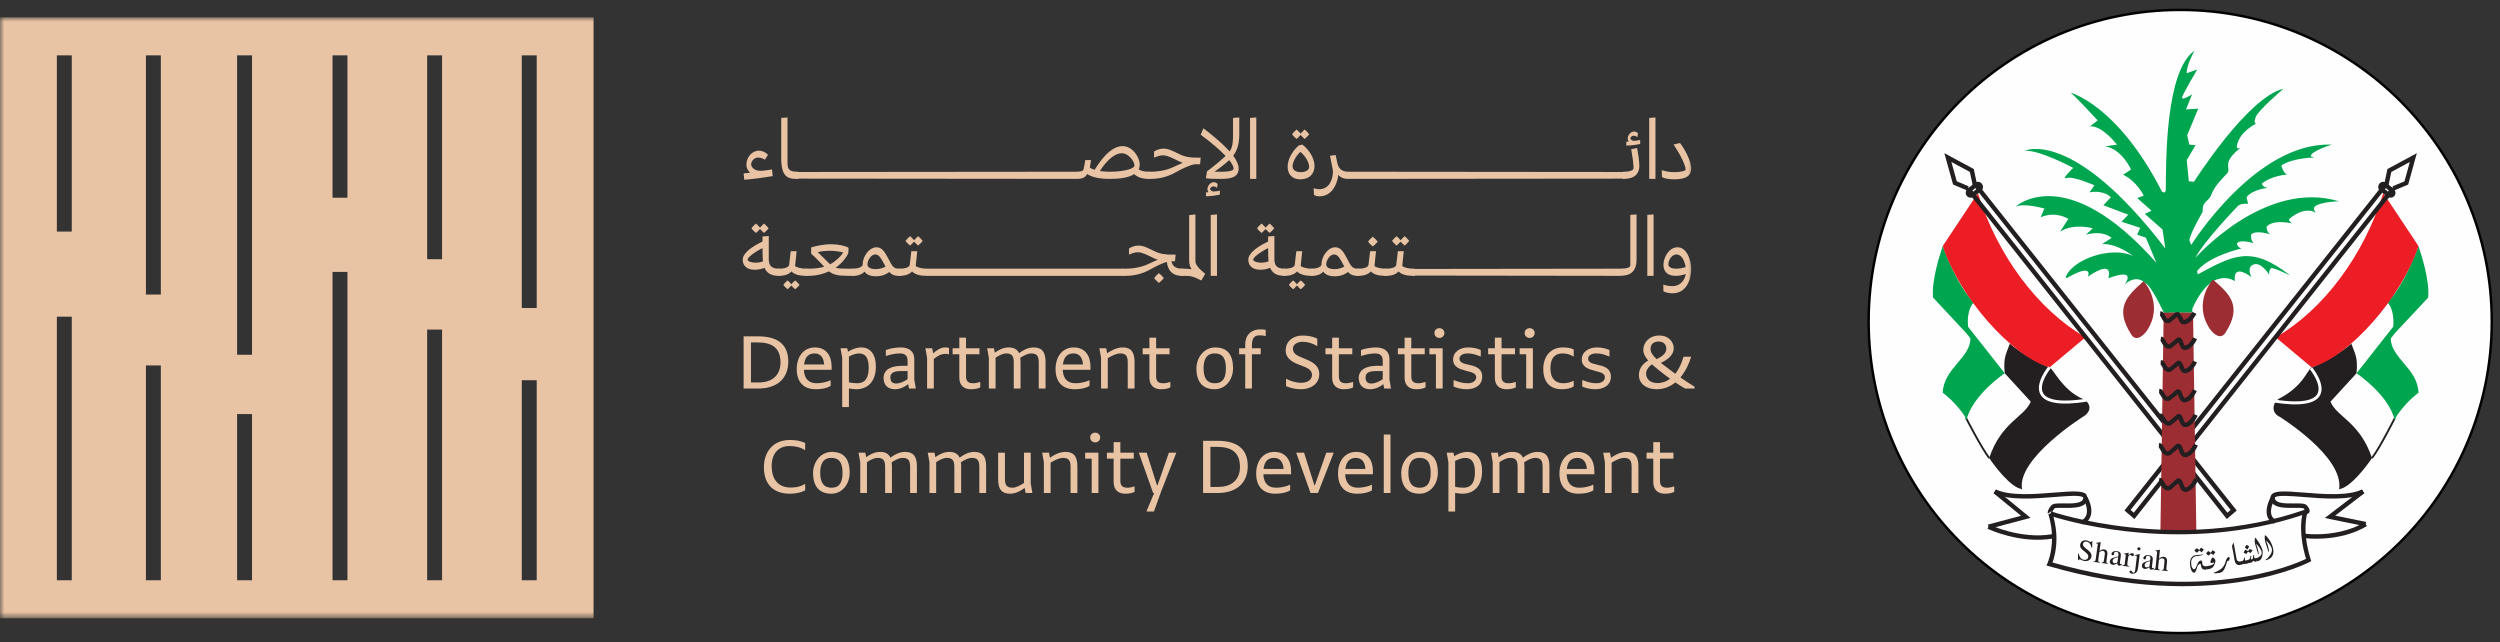 <?xml version="1.0" encoding="UTF-8"?>
<svg width="288px" height="74px" viewBox="0 0 288 74" version="1.1" xmlns="http://www.w3.org/2000/svg" xmlns:xlink="http://www.w3.org/1999/xlink">
    <rect x="0" y="0" width="288" height="74" fill="#333333" stroke="none"/>
    <title>Group</title>
    <defs>
        <polygon id="path-1" points="0 69.222 195.207 69.222 195.207 0 0 0"></polygon>
    </defs>
    <g id="Symbols" stroke="none" stroke-width="1" fill="none" fill-rule="evenodd">
        <g id="Logo_New-Transparent" transform="translate(-20, 0)">
            <g id="Group" transform="translate(20, 1.143)">
                <g id="Logo" transform="translate(215.267, 0)">
                    <path d="M71.785,35.893 C71.785,55.717 55.716,71.787 35.893,71.787 C16.07,71.787 -5.68434189e-14,55.717 -5.68434189e-14,35.893 C-5.68434189e-14,16.071 16.07,0 35.893,0 C55.716,0 71.785,16.071 71.785,35.893" id="Fill-1" fill="#FEFEFE"></path>
                    <path d="M71.785,35.893 C71.785,55.717 55.716,71.787 35.893,71.787 C16.07,71.787 -5.68434189e-14,55.717 -5.68434189e-14,35.893 C-5.68434189e-14,16.071 16.07,0 35.893,0 C55.716,0 71.785,16.071 71.785,35.893 Z" id="Stroke-3" stroke="#010202" stroke-width="0.286"></path>
                    <path d="M22.68,30.842 C23.386,28.727 27.988,27.16 30.471,28.348 C30.471,28.348 28.637,26.887 26.905,26.97 L27.988,26.267 C27.988,26.267 27.091,25.346 25.037,25.886 L25.822,25.154 C25.822,25.154 23.627,24.533 22.061,25.537 L23.003,24.072 C23.003,24.072 21.602,23.126 19.814,23.883 L20.247,22.882 C20.247,22.882 17.782,22.178 16.89,22.692 C16.89,22.692 22.625,17.253 33.153,29.134 L31.936,26.238 L30.936,25.886 L31.284,25.102 L29.122,24.396 L29.907,23.587 L27.038,22.502 L27.904,21.582 C27.904,21.582 27.177,20.718 25.442,21.014 L26.009,20.202 C26.009,20.202 23.576,19.121 22.817,19.363 C22.061,19.609 23.576,18.201 23.576,18.201 C23.576,18.201 19.703,16.114 17.974,16.221 C17.974,16.221 23.517,13.545 34.179,27.485 L33.855,25.292 L31.823,23.505 L32.584,23.126 L30.936,21.668 L31.691,21.395 C31.691,21.395 30.909,19.74 29.312,18.986 L30.229,18.39 C30.229,18.39 29.201,16.036 27.229,15.712 L28.61,15.521 C28.61,15.521 26.905,13.3 25.498,13.409 L26.389,12.731 C26.389,12.731 23.331,9.404 23.195,9.511 C23.195,9.511 28.637,10.862 33.776,20.904 C33.776,20.904 34.234,21.315 34.234,20.638 C34.261,17.388 34.179,7.075 37.535,4.692 C37.535,4.692 36.59,6.399 36.644,7.292 L37.858,6.86 C37.858,6.86 36.318,9.457 36.127,10.025 C35.937,10.565 37.264,9.728 37.264,9.728 L36.559,11.46 L37.969,11.379 L36.699,14.435 L36.94,15.521 L37.666,15.573 L36.644,17.305 L36.886,19.74 L37.48,19.796 C37.48,19.796 43.653,10.052 47.789,9.078 C47.789,9.078 44.867,11.567 44.597,12.327 C44.297,13.057 44.624,13.109 44.624,13.109 C44.624,13.109 43.163,13.815 42.62,15.032 C42.053,16.278 42.836,15.898 42.836,15.898 C42.836,15.898 41.862,16.606 41.536,17.305 C41.215,18.012 41.62,18.39 41.349,18.77 C41.053,19.121 39.889,20.175 39.511,21.203 C39.132,22.234 38.429,21.907 38.48,23.26 C38.48,23.26 37.127,25.562 36.94,26.508 L37.158,27.079 C37.158,27.079 44.624,15.138 53.361,15.521 C53.361,15.521 50.867,16.278 50.929,16.874 L51.361,17.009 C51.361,17.009 49.06,16.984 47.541,17.902 C47.541,17.902 47.733,18.77 48.199,18.957 C48.199,18.957 46.383,19.095 45.297,20.013 C45.297,20.013 45.383,20.446 46.005,20.5 C46.005,20.5 44.219,20.638 43.542,21.582 L43.706,22.342 C43.706,22.342 43.029,22.234 42.569,22.555 C42.569,22.555 38.563,26.697 37.642,28.566 C37.642,28.566 45.627,19.47 54.175,22.045 C54.175,22.045 52.145,22.094 51.441,22.612 C51.441,22.612 51.06,22.882 51.55,23.397 C51.55,23.397 50.413,22.475 48.52,24.02 C48.52,24.02 48.199,24.156 48.763,24.589 C48.763,24.589 46.547,24.072 45.843,24.992 C45.843,24.992 45.816,25.562 46.272,25.861 C46.272,25.861 44.597,25.292 44.056,25.886 C44.056,25.886 43.977,26.646 44.408,26.887 C44.408,26.887 42.812,26.374 42.435,26.887 C42.435,26.887 42.435,27.347 42.949,27.485 C42.949,27.485 39.267,28.296 37.833,30.081 L37.916,30.463 C42.053,28.242 44.056,27.079 48.574,30.596 C48.574,30.596 46.465,29.565 46.327,29.757 C46.194,29.948 46.087,30.217 46.142,30.514 C46.142,30.514 45.245,28.999 44.356,29.323 C43.462,29.65 44.106,30.784 44.106,30.784 C44.106,30.784 41.913,29.053 42.193,31.247 C42.193,31.247 39.562,29.323 37.291,34.414 L37.291,34.873 L34.02,34.9 C34.02,34.9 32.529,31.679 31.878,31.488 C31.878,31.488 30.936,30.354 29.497,31.624 C29.497,31.624 31.041,29.622 27.607,30.919 C27.607,30.919 28.418,28.566 25.253,30.732 C25.253,30.732 26.009,29.078 22.867,30.866 L22.68,30.842 Z" id="Fill-5" fill="#00A550"></path>
                    <path d="M31.665,31.408 C29.986,32.926 28.366,34.304 30.367,37.364 C30.961,38.31 31.962,36.904 31.962,36.904 C33.936,33.896 31.665,31.408 31.665,31.408" id="Fill-7" fill="#9C2D33"></path>
                    <path d="M30.859,37.58 C30.705,37.577 30.574,37.486 30.46,37.304 C29.809,36.31 29.547,35.508 29.547,34.816 C29.547,33.469 30.548,32.563 31.652,31.567 C31.85,31.799 32.667,32.846 32.667,34.355 C32.667,35.097 32.46,35.944 31.87,36.844 C31.722,37.05 31.251,37.593 30.859,37.58 L30.859,37.58 Z M31.592,31.326 L31.504,31.405 C29.834,32.913 28.255,34.339 30.276,37.423 C30.427,37.667 30.623,37.794 30.851,37.8 C31.44,37.816 32.027,37.004 32.05,36.968 C34.053,33.919 31.77,31.36 31.746,31.334 L31.672,31.255 L31.592,31.326 Z" id="Fill-9" fill="#9C2D33"></path>
                    <path d="M39.67,31.219 C41.378,32.705 43,34.089 40.994,37.147 C40.375,38.095 39.402,36.689 39.402,36.689 C37.431,33.707 39.67,31.219 39.67,31.219" id="Fill-11" fill="#9C2D33"></path>
                    <path d="M39.49,36.624 C38.901,35.727 38.694,34.883 38.694,34.138 C38.694,32.644 39.49,31.608 39.685,31.379 C40.807,32.358 41.814,33.259 41.814,34.602 C41.814,35.291 41.553,36.095 40.904,37.086 C40.783,37.271 40.646,37.363 40.486,37.365 C40.096,37.369 39.636,36.832 39.49,36.624 L39.49,36.624 Z M39.589,31.143 C39.567,31.17 37.312,33.731 39.308,36.749 C39.332,36.784 39.901,37.593 40.49,37.586 C40.724,37.582 40.925,37.456 41.09,37.208 C43.13,34.088 41.503,32.667 39.776,31.163 L39.695,31.092 L39.589,31.143 Z" id="Fill-13" fill="#9C2D33"></path>
                    <path d="M24.655,46.891 C25.794,46.24 25.602,45.242 24.655,44.806 C22.301,43.778 21.301,41.37 20.839,41.182 C18.214,40.151 16.269,38.447 16.269,38.447 C15.889,39.556 15.483,39.962 15.676,41.855 L18.678,45.13 C17.921,46.919 15.269,47.489 13.888,51.626 C13.888,51.626 15.703,54.362 17.215,55.069 L17.676,55.225 C17.024,51.712 24.655,46.891 24.655,46.891" id="Fill-15" fill="#231F20"></path>
                    <path d="M11.123,47.055 C11.141,47.086 12.834,50.402 13.801,51.692 L13.977,51.561 C13.019,50.284 11.333,46.982 11.317,46.951 L11.123,47.055 Z" id="Fill-17" fill="#231F20"></path>
                    <path d="M11.263,47.295 C11.913,44.377 15.676,41.856 15.676,41.856 L11.455,36.498 C11.263,34.441 12.106,33.707 12.106,33.707 C10.047,31.543 8.533,27.21 8.533,27.21 C8.151,28.347 7.232,31.247 7.422,33.139 L11.29,37.281 L11.723,37.849 C11.723,40.096 8.641,41.287 8.533,44.103 C8.533,44.103 9.723,44.916 10.914,46.567 C11.183,46.945 11.263,47.295 11.263,47.295" id="Fill-19" fill="#00A550"></path>
                    <path d="M12.589,21.095 C14.81,28.268 19.488,34.548 24.984,37.713 L20.839,41.182 C16.43,39.881 10.505,33.139 8.532,27.21 L12.589,21.095 Z" id="Fill-21" fill="#EC1D24"></path>
                    <path d="M9.533,17.518 C10.189,17.872 11.508,18.581 11.66,18.664 C11.704,18.862 11.974,20.123 11.974,20.123 C11.974,20.123 41.399,57.221 41.702,57.603 C41.565,57.72 41.475,57.795 41.33,57.918 C41.007,57.508 11.624,20.393 11.624,20.393 C11.624,20.393 11.523,20.474 11.424,20.552 C11.473,20.434 11.521,20.319 11.521,20.319 C11.521,20.319 10.346,19.828 10.153,19.746 C10.104,19.571 9.728,18.225 9.533,17.518 L9.533,17.518 Z M8.882,17.078 L9.728,20.118 C9.728,20.118 11.152,20.716 11.264,20.763 C11.345,20.864 41.26,58.649 41.26,58.649 L42.405,57.668 C42.405,57.668 12.521,19.994 12.448,19.901 C12.426,19.791 12.111,18.328 12.111,18.328 L8.721,16.5 L8.882,17.078 Z" id="Fill-23" fill="#231F20"></path>
                    <polygon id="Fill-25" fill="#231F20" points="11.503 20.52 11.834 20.91 12.509 20.342 12.181 19.951"></polygon>
                    <path d="M12.186,19.947 L12.502,20.349 C12.593,20.278 12.625,20.315 12.638,20.333 C12.647,20.342 12.703,20.418 12.615,20.493 L12.944,20.881 C13.242,20.632 13.222,20.242 13.033,20.012 C12.852,19.789 12.505,19.698 12.186,19.947" id="Fill-27" fill="#231F20"></path>
                    <polygon id="Fill-29" fill="#231F20" points="11.894 21.054 12.205 21.456 12.935 20.89 12.623 20.486"></polygon>
                    <path d="M11.184,21.119 C11.201,21.326 11.332,21.506 11.525,21.587 C11.745,21.68 11.995,21.631 12.211,21.453 L11.886,21.058 C11.811,21.123 11.751,21.133 11.722,21.119 C11.705,21.11 11.694,21.096 11.692,21.076 C11.689,21.044 11.718,20.988 11.806,20.931 L11.532,20.5 C11.293,20.652 11.164,20.878 11.184,21.119" id="Fill-31" fill="#231F20"></path>
                    <path d="M47.33,46.86 C46.351,46.409 46.49,45.211 47.33,44.754 C50.114,43.318 50.575,41.37 51.035,41.182 C53.664,40.151 55.609,38.447 55.609,38.447 C55.986,39.555 56.393,39.962 56.204,41.856 L53.205,45.131 C53.956,46.92 56.611,47.488 57.987,51.626 C57.987,51.626 56.178,54.363 54.662,55.068 L54.199,55.226 C54.796,51.466 47.33,46.86 47.33,46.86" id="Fill-33" fill="#231F20"></path>
                    <path d="M57.9,51.561 L58.075,51.692 C59.047,50.402 60.668,47.149 60.686,47.118 L60.494,47.014 C60.475,47.043 58.856,50.284 57.9,51.561" id="Fill-35" fill="#231F20"></path>
                    <path d="M60.614,47.295 C59.967,44.377 56.204,41.856 56.204,41.856 L60.428,36.498 C60.614,34.441 59.774,33.707 59.774,33.707 C61.832,31.543 63.346,27.21 63.346,27.21 C63.726,28.347 64.646,31.247 64.457,33.139 L60.587,37.281 L60.153,37.849 C60.153,40.096 63.243,41.287 63.346,44.103 C63.346,44.103 62.157,44.916 60.968,46.567 C60.696,46.945 60.614,47.295 60.614,47.295" id="Fill-37" fill="#00A550"></path>
                    <path d="M59.288,21.095 C57.069,28.268 52.391,34.548 46.896,37.713 L51.035,41.182 C55.446,39.881 61.374,33.139 63.347,27.21 L59.288,21.095 Z" id="Fill-39" fill="#EC1D24"></path>
                    <path d="M62.344,17.516 C62.149,18.223 61.776,19.571 61.731,19.746 C61.534,19.828 60.354,20.319 60.354,20.319 C60.354,20.319 60.404,20.434 60.451,20.552 C60.352,20.474 60.253,20.393 60.253,20.393 C60.253,20.393 30.872,57.508 30.546,57.919 C30.402,57.795 30.314,57.72 30.176,57.604 C30.478,57.222 59.908,20.123 59.908,20.123 C59.908,20.123 60.173,18.863 60.214,18.665 C60.37,18.582 61.689,17.872 62.344,17.516 L62.344,17.516 Z M62.632,16.785 L59.767,18.328 C59.767,18.328 59.459,19.792 59.433,19.901 C59.359,19.995 29.472,57.669 29.472,57.669 L30.617,58.65 C30.617,58.65 60.529,20.865 60.613,20.764 C60.723,20.716 62.155,20.119 62.155,20.119 L63.154,16.502 L62.632,16.785 Z" id="Fill-41" fill="#231F20"></path>
                    <polygon id="Fill-43" fill="#231F20" points="59.364 20.343 60.047 20.913 60.372 20.521 59.689 19.952"></polygon>
                    <path d="M58.846,20.008 C58.658,20.241 58.633,20.632 58.934,20.882 L59.261,20.494 C59.175,20.419 59.234,20.341 59.242,20.332 C59.254,20.315 59.283,20.279 59.367,20.346 L59.685,19.948 C59.37,19.698 59.026,19.788 58.846,20.008" id="Fill-45" fill="#231F20"></path>
                    <polygon id="Fill-47" fill="#231F20" points="58.938 20.89 59.671 21.457 59.986 21.055 59.253 20.485"></polygon>
                    <path d="M60.075,20.931 C60.161,20.988 60.189,21.043 60.186,21.077 C60.184,21.095 60.172,21.113 60.155,21.12 C60.129,21.132 60.069,21.123 59.99,21.059 L59.67,21.452 C59.884,21.63 60.136,21.681 60.353,21.588 C60.545,21.509 60.678,21.328 60.694,21.12 C60.711,20.88 60.587,20.654 60.346,20.502 L60.075,20.931 Z" id="Fill-49" fill="#231F20"></path>
                    <polygon id="Fill-51" fill="#9C2D33" points="37.642 60.262 37.264 34.98 34.099 34.98 33.718 60.262"></polygon>
                    <path d="M37.154,35.091 C37.158,35.306 37.525,59.931 37.53,60.152 L33.831,60.152 C33.834,59.931 34.204,35.306 34.208,35.091 L37.154,35.091 Z M37.264,34.87 L33.988,34.87 L33.608,60.372 L37.754,60.372 L37.371,34.87 L37.264,34.87 Z" id="Fill-53" fill="#9C2D33"></path>
                    <path d="M33.48,53.922 L33.451,54.392 L33.592,54.614 C33.779,54.944 34.127,55.556 34.759,55.305 C34.773,55.3 35.413,54.755 35.413,54.755 C35.413,54.755 35.604,54.578 35.667,54.518 C35.701,54.597 35.769,54.751 35.769,54.751 C35.887,55.079 36.107,55.686 36.717,55.499 C37.532,55.218 37.944,54.201 37.965,54.159 L37.491,53.97 C37.486,53.978 37.145,54.811 36.559,55.014 C36.464,55.046 36.402,55.013 36.247,54.578 C36.153,54.319 36.064,54.076 35.841,53.989 C35.758,53.959 35.625,53.941 35.465,54.029 L34.985,54.483 L34.56,54.837 C34.401,54.899 34.281,54.794 34.036,54.362 C33.895,54.119 33.751,53.863 33.48,53.922 L33.48,53.922 Z" id="Fill-55" fill="#231F20"></path>
                    <path d="M33.447,49.914 L33.424,50.388 L33.561,50.606 C33.751,50.935 34.101,51.547 34.734,51.295 C34.736,51.292 35.39,50.762 35.39,50.762 C35.39,50.762 35.566,50.584 35.636,50.518 C35.671,50.599 35.74,50.752 35.74,50.752 C35.862,51.085 36.083,51.704 36.699,51.493 C37.499,51.21 37.914,50.225 37.93,50.181 L37.461,49.988 C37.456,49.997 37.115,50.803 36.533,51.011 C36.439,51.04 36.385,51.038 36.219,50.578 C36.126,50.318 36.037,50.071 35.81,49.984 C35.726,49.954 35.593,49.935 35.434,50.023 C35.43,50.025 34.958,50.488 34.958,50.488 L34.543,50.821 C34.373,50.89 34.253,50.786 34.008,50.353 C33.864,50.108 33.72,49.854 33.447,49.914" id="Fill-57" fill="#231F20"></path>
                    <path d="M33.576,46.51 L33.547,46.972 L33.669,47.169 C33.839,47.467 34.193,48.09 34.818,47.835 C34.824,47.833 35.451,47.328 35.451,47.328 C35.451,47.328 35.612,47.18 35.682,47.111 C35.72,47.191 35.768,47.307 35.768,47.307 C35.883,47.625 36.095,48.219 36.698,48.027 C37.472,47.777 37.887,46.786 37.904,46.743 L37.433,46.55 C37.339,46.776 36.998,47.394 36.54,47.54 C36.454,47.567 36.399,47.564 36.247,47.136 C36.158,46.885 36.076,46.651 35.854,46.572 C35.77,46.543 35.641,46.526 35.485,46.618 L35.031,47.042 L34.619,47.366 C34.462,47.429 34.347,47.33 34.111,46.916 C33.984,46.694 33.843,46.44 33.576,46.51 L33.576,46.51 Z" id="Fill-59" fill="#231F20"></path>
                    <path d="M33.479,43.663 L33.457,44.137 L33.595,44.354 C33.779,44.667 34.119,45.247 34.717,44.987 L35.354,44.487 C35.354,44.487 35.53,44.329 35.6,44.264 C35.635,44.346 35.686,44.466 35.686,44.466 C35.8,44.785 36.011,45.376 36.61,45.184 C37.398,44.936 37.782,43.938 37.8,43.895 L37.324,43.714 C37.322,43.721 37.008,44.523 36.458,44.697 C36.37,44.725 36.318,44.719 36.168,44.295 C36.079,44.045 35.992,43.812 35.774,43.729 C35.689,43.701 35.561,43.684 35.404,43.774 C35.404,43.777 34.934,44.199 34.934,44.199 L34.518,44.516 C34.373,44.582 34.264,44.485 34.036,44.093 C33.902,43.866 33.749,43.606 33.479,43.663 L33.479,43.663 Z" id="Fill-61" fill="#231F20"></path>
                    <path d="M33.66,40.362 L33.631,40.831 L33.756,41.028 C33.934,41.333 34.264,41.9 34.844,41.658 C34.848,41.657 35.478,41.155 35.478,41.155 C35.478,41.155 35.624,41.018 35.684,40.96 C35.72,41.036 35.768,41.146 35.768,41.146 C35.872,41.431 36.087,42.021 36.669,41.824 C37.421,41.578 37.81,40.639 37.825,40.6 L37.352,40.407 C37.351,40.416 37.034,41.168 36.508,41.341 C36.438,41.366 36.395,41.378 36.247,40.972 C36.164,40.742 36.076,40.504 35.858,40.424 C35.775,40.395 35.641,40.381 35.485,40.472 C35.485,40.475 35.055,40.871 35.055,40.871 L34.648,41.188 C34.518,41.242 34.416,41.147 34.198,40.772 C34.068,40.55 33.924,40.301 33.66,40.362 L33.66,40.362 Z" id="Fill-63" fill="#231F20"></path>
                    <path d="M33.689,37.652 L33.622,38.125 L33.751,38.33 C33.927,38.643 34.259,39.224 34.843,38.981 C34.849,38.979 35.478,38.477 35.478,38.477 C35.478,38.477 35.622,38.339 35.684,38.281 C35.72,38.359 35.768,38.467 35.768,38.467 C35.872,38.753 36.087,39.342 36.669,39.146 C37.421,38.897 37.81,37.958 37.825,37.918 L37.352,37.726 C37.351,37.735 37.034,38.487 36.508,38.661 C36.438,38.686 36.395,38.7 36.247,38.295 C36.164,38.062 36.076,37.824 35.858,37.745 C35.775,37.716 35.641,37.698 35.485,37.793 C35.485,37.796 35.055,38.191 35.055,38.191 L34.646,38.511 C34.518,38.563 34.413,38.463 34.194,38.079 C34.06,37.843 33.936,37.621 33.689,37.652 L33.689,37.652 Z" id="Fill-65" fill="#231F20"></path>
                    <path d="M33.605,34.735 L33.563,35.194 L33.672,35.385 C33.816,35.673 34.115,36.273 34.712,36.03 L35.32,35.55 C35.32,35.55 35.484,35.399 35.553,35.336 C35.585,35.411 35.646,35.538 35.646,35.538 C35.75,35.817 35.974,36.393 36.537,36.195 C37.271,35.984 37.745,35.054 37.763,35.015 L37.308,34.786 C37.2,34.999 36.822,35.583 36.38,35.712 C36.305,35.737 36.265,35.729 36.122,35.356 L35.726,34.803 L35.358,34.839 L34.898,35.266 L34.521,35.559 C34.409,35.604 34.328,35.559 34.126,35.155 C34.017,34.937 33.881,34.667 33.605,34.735" id="Fill-67" fill="#231F20"></path>
                    <path d="M14.431,55.703 C16.198,56.533 19.085,56.3 21.407,56.114 C22.887,55.993 24.416,55.87 24.706,56.157 L24.729,56.215 C24.683,56.833 23.688,56.87 22.491,56.852 C21.738,56.84 21.242,56.837 21.024,57.093 C20.697,57.505 20.578,57.797 20.646,58.022 L21.026,57.773 C21.119,57.8 21.137,57.871 21.137,57.889 C21.137,57.889 21.142,57.761 21.421,57.416 C21.518,57.349 22.076,57.359 22.483,57.364 C23.608,57.379 25.149,57.401 25.238,56.249 C25.238,56.246 25.064,55.791 25.064,55.791 C24.627,55.364 23.436,55.438 21.366,55.605 C19.107,55.786 16.293,56.014 14.649,55.24 L14.431,55.703 Z" id="Fill-69" fill="#231F20"></path>
                    <path d="M14.378,55.669 C14.378,55.669 16.944,57.772 17.558,58.275 C16.8,58.476 13.742,59.29 13.742,59.29 L13.874,59.78 L18.651,58.512 L14.701,55.275 L14.378,55.669 Z" id="Fill-71" fill="#231F20"></path>
                    <path d="M13.697,59.765 C13.849,59.836 17.468,61.551 21.263,60.891 L21.177,60.39 C17.548,61.021 13.955,59.324 13.919,59.304 L13.697,59.765 Z" id="Fill-73" fill="#231F20"></path>
                    <path d="M24.755,56.344 C25.138,57.096 25.242,57.739 25.067,58.204 C24.898,58.65 24.525,58.801 24.508,58.804 L24.687,59.283 C24.71,59.275 25.28,59.056 25.538,58.399 C25.777,57.786 25.667,57.018 25.21,56.114 L24.755,56.344 Z" id="Fill-75" fill="#231F20"></path>
                    <path d="M50.149,55.604 C48.019,55.436 46.889,55.363 46.459,55.793 C46.336,55.916 46.279,56.074 46.291,56.251 C46.353,57.401 47.903,57.378 49.038,57.363 C49.444,57.359 50.005,57.35 50.118,57.428 C50.118,57.434 50.294,57.712 50.294,57.712 C50.294,57.71 50.292,57.705 50.292,57.703 C50.292,57.676 50.321,57.663 50.342,57.641 C50.318,57.737 50.254,58.076 50.254,58.076 C50.421,58.108 50.637,58.082 50.751,57.902 C50.904,57.651 50.699,57.341 50.503,57.1 C50.295,56.845 49.855,56.84 49.03,56.853 C47.832,56.87 46.836,56.832 46.797,56.216 C46.796,56.176 46.803,56.166 46.821,56.154 C47.101,55.87 48.697,56 50.106,56.113 C52.431,56.3 55.322,56.533 57.069,55.701 L56.849,55.24 C55.221,56.014 52.411,55.786 50.149,55.604" id="Fill-77" fill="#231F20"></path>
                    <path d="M52.991,58.19 L52.546,58.53 L57.211,59.486 L57.309,58.983 C57.309,58.983 54.568,58.424 53.744,58.257 C54.439,57.724 57.114,55.672 57.114,55.672 L56.806,55.269 L52.991,58.19 Z" id="Fill-79" fill="#231F20"></path>
                    <path d="M50.114,60.334 L50.062,60.842 C54.651,61.307 57.295,59.52 57.402,59.446 L57.114,59.023 C57.091,59.042 54.504,60.779 50.114,60.334" id="Fill-81" fill="#231F20"></path>
                    <path d="M45.962,58.439 C46.194,59.018 46.686,59.192 46.704,59.201 L46.874,58.72 C46.861,58.715 46.573,58.602 46.43,58.238 C46.257,57.787 46.375,57.133 46.771,56.344 L46.32,56.113 C45.843,57.06 45.724,57.839 45.962,58.439" id="Fill-83" fill="#231F20"></path>
                    <path d="M49.954,58.194 C49.886,58.522 49.813,58.99 49.813,59.703 C49.813,60.6 49.958,61.802 50.391,63.236 C49.148,63.839 38.505,68.597 21.183,63.659 C21.35,63.201 21.639,62.216 21.639,60.863 C21.639,60.138 21.527,59.294 21.297,58.391 C23.704,59.132 36.591,62.654 49.954,58.194 L49.954,58.194 Z M50.225,57.585 C35.497,62.691 21.18,57.825 21.036,57.777 C21.036,57.777 20.994,57.895 20.952,58.016 C20.829,58.053 20.708,58.09 20.708,58.09 C21.017,59.109 21.124,60.039 21.124,60.842 C21.124,62.59 20.617,63.709 20.61,63.727 L20.484,63.996 L20.769,64.08 C39.512,69.513 50.691,63.659 50.804,63.597 L50.99,63.498 L50.925,63.299 C49.862,59.942 50.538,57.928 50.548,57.91 L50.722,57.413 L50.225,57.585 Z" id="Fill-85" fill="#231F20"></path>
                    <path d="M29.823,62.616 C29.823,62.531 29.852,62.531 29.986,62.531 C30.095,62.564 30.447,62.616 30.396,62.968 C30.34,63.348 29.934,63.293 29.716,63.266 L29.823,62.616 Z" id="Fill-87" fill="#FEFEFE"></path>
                    <path d="M38.612,62.16 C38.592,62.186 38.51,62.291 38.376,62.481 C38.349,62.452 38.293,62.428 38.237,62.374 C38.155,62.316 38.102,62.291 38.075,62.264 C38.021,62.344 37.937,62.428 37.833,62.531 C37.778,62.506 37.694,62.428 37.535,62.316 C37.589,62.186 37.667,62.105 37.806,62.021 C37.833,62.021 37.884,62.047 37.937,62.105 C37.995,62.16 38.046,62.21 38.075,62.21 C38.102,62.186 38.131,62.16 38.184,62.077 C38.237,62.021 38.293,61.967 38.293,61.94 C38.376,61.993 38.48,62.077 38.612,62.16" id="Fill-89" fill="#231F20"></path>
                    <path d="M38.971,64.077 L38.971,64.104 C38.995,64.214 38.971,64.322 38.891,64.458 L38.783,64.484 C38.593,64.484 38.456,64.431 38.376,64.296 C38.323,64.214 38.293,64.05 38.266,63.862 C38.266,63.834 38.238,63.808 38.185,63.808 C38.075,63.834 37.97,63.916 37.885,64.077 C37.833,64.244 37.779,64.405 37.727,64.565 C37.667,64.729 37.589,64.835 37.505,64.835 C37.347,64.835 37.237,64.703 37.128,64.431 C37.075,64.244 37.019,64.023 37.019,63.808 C36.995,63.404 37.128,63.077 37.431,62.883 C37.535,62.832 37.643,62.806 37.807,62.806 C37.833,62.78 37.885,62.78 37.97,62.78 L38.131,62.78 C38.293,62.78 38.43,62.754 38.511,62.673 C38.511,62.78 38.406,62.832 38.211,62.861 C38.156,62.883 38.022,62.883 37.833,62.914 C37.589,62.914 37.404,63.021 37.291,63.187 C37.184,63.348 37.128,63.537 37.159,63.781 C37.159,63.916 37.184,64.05 37.237,64.19 C37.317,64.375 37.431,64.458 37.535,64.431 C37.589,64.431 37.643,64.347 37.727,64.19 C37.833,63.889 37.917,63.755 37.938,63.699 C38.022,63.537 38.156,63.43 38.266,63.43 C38.35,63.43 38.406,63.456 38.406,63.537 C38.406,63.537 38.43,63.592 38.43,63.724 C38.43,63.972 38.593,64.104 38.861,64.104 C38.916,64.077 38.941,64.077 38.971,64.077" id="Fill-91" fill="#231F20"></path>
                    <path d="M39.944,62.453 C39.918,62.481 39.86,62.593 39.728,62.779 C39.67,62.754 39.645,62.727 39.561,62.7 C39.511,62.644 39.459,62.593 39.429,62.593 C39.38,62.644 39.294,62.727 39.188,62.861 C39.132,62.833 39.024,62.779 38.89,62.644 C38.916,62.531 38.995,62.428 39.132,62.344 C39.157,62.344 39.214,62.374 39.266,62.428 C39.322,62.481 39.38,62.507 39.402,62.531 C39.429,62.507 39.48,62.453 39.511,62.4 C39.561,62.316 39.615,62.264 39.615,62.239 C39.696,62.291 39.809,62.374 39.944,62.453" id="Fill-93" fill="#231F20"></path>
                    <path d="M39.944,63.43 C39.97,63.51 39.918,63.699 39.809,63.947 C39.696,64.269 39.38,64.432 38.89,64.459 C38.89,64.405 38.916,64.269 38.97,64.077 C39.214,64.024 39.348,63.998 39.402,63.998 C39.561,63.947 39.696,63.862 39.782,63.782 C39.757,63.699 39.728,63.644 39.696,63.617 C39.645,63.699 39.592,63.725 39.511,63.725 L39.429,63.725 C39.402,63.699 39.38,63.644 39.38,63.592 C39.38,63.537 39.402,63.43 39.459,63.294 C39.537,63.159 39.592,63.077 39.645,63.077 C39.696,63.077 39.757,63.103 39.834,63.215 C39.918,63.294 39.944,63.375 39.944,63.43" id="Fill-95" fill="#231F20"></path>
                    <path d="M41.594,63.077 C41.594,63.133 41.594,63.188 41.568,63.267 C41.568,63.349 41.537,63.404 41.512,63.456 C41.487,63.456 41.457,63.429 41.406,63.456 L41.325,63.483 C41.296,63.563 41.216,63.755 41.133,64.05 C41.054,64.296 40.945,64.484 40.862,64.594 C40.73,64.754 40.567,64.835 40.349,64.864 C40.08,64.915 39.889,64.915 39.697,64.864 C40.049,64.728 40.292,64.618 40.485,64.484 C40.73,64.323 40.918,64.076 41.028,63.834 C41.077,63.675 41.133,63.51 41.189,63.349 C41.27,63.158 41.349,63.05 41.487,63.022 C41.487,63.022 41.512,63.022 41.537,63.05 C41.568,63.05 41.568,63.05 41.594,63.077" id="Fill-97" fill="#231F20"></path>
                    <path d="M42.866,63.916 L42.732,63.946 C42.598,63.971 42.459,63.946 42.352,63.808 C42.244,63.724 42.192,63.591 42.162,63.429 C42.108,63.158 42.053,62.86 42.001,62.506 C41.913,62.16 41.89,61.911 41.862,61.749 C41.913,61.642 41.976,61.507 42.025,61.372 L42.053,61.399 C42.192,62.077 42.269,62.672 42.377,63.214 C42.403,63.32 42.435,63.429 42.516,63.482 C42.598,63.537 42.699,63.563 42.812,63.537 L42.918,63.537 L42.948,63.537 C42.948,63.591 42.918,63.698 42.866,63.916" id="Fill-99" fill="#231F20"></path>
                    <path d="M43.407,63.809 C43.329,63.834 43.271,63.834 43.245,63.809 C43.189,63.834 43.11,63.861 43,63.889 C43,63.889 42.948,63.916 42.836,63.916 C42.836,63.809 42.836,63.699 42.866,63.538 L42.918,63.538 C42.948,63.538 42.973,63.51 42.973,63.51 C43.085,63.51 43.139,63.429 43.189,63.349 C43.216,63.294 43.271,63.188 43.298,63.05 C43.329,63.05 43.329,63.05 43.351,63.077 L43.351,63.429 C43.377,63.429 43.407,63.429 43.49,63.404 C43.569,63.404 43.594,63.404 43.594,63.456 C43.628,63.51 43.594,63.563 43.594,63.644 C43.594,63.724 43.569,63.782 43.569,63.782 C43.569,63.782 43.543,63.782 43.49,63.809 L43.407,63.809 Z" id="Fill-101" fill="#231F20"></path>
                    <path d="M43.839,61.805 C43.814,61.889 43.729,61.993 43.652,62.16 C43.543,62.078 43.49,62.048 43.49,62.048 C43.407,61.993 43.377,61.968 43.352,61.911 C43.377,61.834 43.462,61.75 43.543,61.617 C43.595,61.643 43.706,61.723 43.839,61.805" id="Fill-103" fill="#231F20"></path>
                    <path d="M44.22,62.238 L44.22,62.291 C44.165,62.344 44.083,62.427 44,62.564 C43.946,62.53 43.92,62.53 43.839,62.481 C43.787,62.452 43.729,62.427 43.706,62.399 C43.653,62.481 43.595,62.564 43.491,62.699 C43.462,62.673 43.408,62.644 43.352,62.592 C43.272,62.564 43.216,62.53 43.19,62.506 C43.216,62.452 43.272,62.344 43.377,62.186 L43.408,62.186 C43.462,62.21 43.491,62.238 43.57,62.264 C43.628,62.316 43.679,62.344 43.706,62.344 C43.729,62.344 43.787,62.238 43.894,62.105 C44.032,62.16 44.137,62.186 44.22,62.238" id="Fill-105" fill="#231F20"></path>
                    <path d="M44.732,63.133 C44.758,63.215 44.732,63.321 44.705,63.537 C44.625,63.537 44.597,63.564 44.625,63.564 C44.545,63.564 44.46,63.564 44.381,63.509 C44.356,63.483 44.356,63.457 44.297,63.457 L44.271,63.509 C44.245,63.537 44.219,63.592 44.19,63.592 C44.165,63.644 44.106,63.675 44.031,63.675 C43.976,63.699 43.92,63.699 43.813,63.699 C43.813,63.725 43.787,63.725 43.728,63.725 C43.706,63.756 43.678,63.756 43.652,63.756 C43.594,63.781 43.569,63.781 43.512,63.781 C43.512,63.725 43.512,63.675 43.543,63.592 C43.543,63.509 43.569,63.43 43.569,63.404 C43.569,63.404 43.594,63.404 43.652,63.375 C43.787,63.349 43.869,63.294 43.92,63.215 L44,62.883 L44.055,62.883 C44.055,62.883 44.055,62.915 44.083,62.915 C44.055,63.022 44.055,63.159 44.031,63.294 L44.106,63.294 C44.19,63.294 44.245,63.242 44.271,63.159 C44.271,63.103 44.297,63.022 44.297,62.915 C44.33,62.833 44.33,62.807 44.356,62.78 C44.381,62.78 44.381,62.807 44.408,62.807 L44.408,63.077 C44.408,63.103 44.435,63.133 44.487,63.159 C44.514,63.159 44.571,63.188 44.625,63.159 C44.705,63.159 44.732,63.133 44.732,63.133" id="Fill-107" fill="#231F20"></path>
                    <path d="M44.759,63.509 L44.733,63.456 C44.705,63.429 44.705,63.374 44.705,63.293 L44.705,63.133 L44.759,63.133 C44.895,63.076 45.034,62.994 45.141,62.883 C45.272,62.754 45.298,62.592 45.272,62.452 C45.246,62.291 45.141,62.129 45.034,61.94 C44.895,61.776 44.783,61.642 44.653,61.479 L44.653,61.507 C44.653,61.564 44.705,61.674 44.759,61.86 C44.783,61.992 44.84,62.129 44.866,62.21 C44.895,62.399 44.922,62.564 44.949,62.699 C44.922,62.699 44.922,62.727 44.922,62.727 C44.895,62.727 44.895,62.699 44.866,62.644 C44.84,62.53 44.783,62.344 44.705,62.129 C44.625,61.889 44.572,61.722 44.546,61.616 C44.46,61.317 44.46,61.048 44.515,60.801 C44.625,60.857 44.759,61.048 45.004,61.426 C45.195,61.776 45.326,62.047 45.356,62.186 C45.407,62.374 45.407,62.616 45.356,62.861 C45.298,63.133 45.195,63.321 45.034,63.429 C44.975,63.456 44.895,63.483 44.759,63.509" id="Fill-109" fill="#231F20"></path>
                    <path d="M45.816,61.102 C45.816,61.155 45.816,61.182 45.842,61.237 C45.842,61.291 45.868,61.372 45.894,61.452 C45.95,61.533 45.977,61.616 45.977,61.674 C46.087,62.021 46.141,62.291 46.114,62.427 L46.087,62.452 L46.03,62.316 C46.004,62.21 45.95,62.047 45.868,61.833 C45.792,61.616 45.733,61.452 45.706,61.343 C45.627,61.024 45.599,60.748 45.658,60.504 C45.816,60.586 45.977,60.775 46.194,61.102 C46.382,61.399 46.49,61.674 46.547,61.859 C46.653,62.21 46.653,62.506 46.573,62.753 C46.464,63.05 46.246,63.241 45.923,63.348 C45.842,63.374 45.792,63.374 45.706,63.403 C45.706,63.348 45.758,63.32 45.816,63.266 C45.894,63.214 45.95,63.187 45.977,63.158 C46.141,62.94 46.271,62.779 46.351,62.644 C46.464,62.427 46.49,62.21 46.436,62.021 C46.382,61.859 46.297,61.698 46.168,61.533 C46.03,61.399 45.923,61.237 45.816,61.102" id="Fill-111" fill="#231F20"></path>
                    <path d="M19.804,44.323 C20.366,45.318 22.145,45.591 25.093,45.135 L25.041,44.792 C21.566,45.328 20.438,44.742 20.106,44.151 C19.501,43.09 20.959,41.311 20.974,41.292 L20.706,41.07 C20.641,41.151 19.083,43.052 19.804,44.323" id="Fill-113" fill="#FEFEFE"></path>
                    <path d="M50.818,41.384 C50.83,41.403 52.289,43.185 51.686,44.249 C51.352,44.835 50.226,45.422 46.748,44.883 L46.693,45.226 C49.644,45.684 51.423,45.412 51.99,44.42 C52.709,43.149 51.15,41.247 51.084,41.164 L50.818,41.384 Z" id="Fill-115" fill="#FEFEFE"></path>
                    <path d="M25.746,61.943 L25.65,61.932 C25.637,61.641 25.454,61.301 25.092,61.25 C24.914,61.221 24.722,61.303 24.688,61.517 C24.618,62.03 25.773,62.265 25.669,62.968 C25.635,63.259 25.345,63.557 24.847,63.483 C24.584,63.441 24.428,63.3 24.326,63.289 C24.249,63.276 24.205,63.331 24.2,63.385 L24.12,63.371 L24.12,62.633 L24.202,62.644 C24.243,62.815 24.358,63.289 24.826,63.351 C25.106,63.392 25.277,63.215 25.302,63.034 C25.331,62.836 25.29,62.71 24.818,62.342 C24.526,62.119 24.326,61.938 24.371,61.596 C24.431,61.206 24.772,61.06 25.087,61.107 C25.299,61.136 25.47,61.281 25.558,61.292 C25.65,61.305 25.686,61.233 25.694,61.193 L25.771,61.203 L25.746,61.943 Z" id="Fill-117" fill="#231F20"></path>
                    <path d="M27.57,63.761 C27.398,63.709 27.365,63.684 27.402,63.434 L27.497,62.755 C27.515,62.615 27.569,62.21 27.14,62.145 C26.931,62.119 26.744,62.205 26.595,62.361 L26.593,62.361 L26.735,61.323 L26.716,61.312 C26.54,61.348 26.368,61.372 26.201,61.393 L26.192,61.451 C26.206,61.448 26.237,61.452 26.258,61.452 C26.412,61.476 26.403,61.544 26.388,61.651 L26.161,63.264 C26.129,63.514 26.091,63.531 25.901,63.53 L25.893,63.581 L26.647,63.684 L26.654,63.635 C26.488,63.593 26.424,63.568 26.458,63.304 L26.574,62.479 C26.737,62.336 26.882,62.301 26.981,62.316 C27.179,62.342 27.235,62.486 27.206,62.713 L27.109,63.396 C27.068,63.659 27.003,63.664 26.829,63.661 L26.821,63.714 L27.562,63.813 L27.57,63.761 Z" id="Fill-119" fill="#231F20"></path>
                    <path d="M28.679,63.533 C28.662,63.64 28.649,63.677 28.532,63.716 C28.501,63.724 28.381,63.755 28.308,63.746 C28.179,63.729 28.091,63.608 28.112,63.448 L28.113,63.44 C28.13,63.323 28.192,63.139 28.743,63.038 L28.679,63.533 Z M29.191,63.802 C29.151,63.831 29.1,63.855 29.027,63.845 C28.927,63.834 28.939,63.732 28.953,63.635 L29.038,62.966 C29.07,62.759 29.114,62.416 28.591,62.346 C28.191,62.291 27.992,62.514 27.974,62.65 C27.966,62.704 27.993,62.809 28.106,62.821 C28.192,62.835 28.271,62.766 28.28,62.697 C28.284,62.665 28.274,62.612 28.282,62.561 C28.294,62.452 28.437,62.41 28.554,62.425 C28.655,62.44 28.814,62.502 28.782,62.749 L28.753,62.954 C28.158,63.098 27.833,63.174 27.788,63.515 C27.757,63.746 27.924,63.898 28.113,63.922 C28.305,63.948 28.507,63.836 28.652,63.74 C28.637,63.987 28.782,64.014 28.847,64.018 C28.903,64.026 29.01,64.039 29.182,63.892 L29.191,63.802 Z" id="Fill-121" fill="#231F20"></path>
                    <path d="M29.504,63.781 C29.479,63.972 29.423,63.974 29.224,63.985 L29.218,64.037 L30.059,64.144 L30.067,64.093 C29.884,64.065 29.77,64.033 29.802,63.799 L29.901,63.026 C29.914,62.915 30.091,62.764 30.173,62.773 C30.258,62.784 30.278,62.911 30.4,62.926 C30.486,62.937 30.54,62.878 30.55,62.793 C30.566,62.677 30.507,62.595 30.387,62.585 C30.257,62.564 30.127,62.62 29.932,62.844 L29.923,62.844 L29.961,62.531 L29.947,62.526 C29.768,62.573 29.584,62.613 29.406,62.644 L29.398,62.7 C29.432,62.697 29.472,62.697 29.519,62.7 C29.574,62.706 29.643,62.72 29.614,62.926 L29.504,63.781 Z" id="Fill-123" fill="#231F20"></path>
                    <path d="M30.727,64.385 C30.688,64.666 30.663,64.864 30.489,64.836 C30.367,64.822 30.357,64.615 30.207,64.596 C30.14,64.583 30.06,64.63 30.048,64.709 C30.035,64.835 30.189,64.919 30.348,64.942 C30.805,65 30.992,64.666 31.039,64.268 L31.234,62.699 L31.218,62.686 C31.026,62.733 30.837,62.773 30.65,62.804 L30.641,62.858 C30.695,62.856 30.745,62.856 30.791,62.864 C30.847,62.87 30.912,62.882 30.886,63.086 L30.727,64.385 Z M30.956,62.057 C30.947,62.121 30.984,62.236 31.107,62.254 C31.214,62.264 31.3,62.199 31.313,62.1 C31.326,62.004 31.255,61.914 31.153,61.902 C31.028,61.889 30.964,61.99 30.956,62.057 L30.956,62.057 Z" id="Fill-125" fill="#231F20"></path>
                    <path d="M32.889,64.256 C32.846,64.283 32.797,64.314 32.722,64.301 C32.621,64.293 32.636,64.193 32.642,64.093 L32.722,63.42 C32.746,63.215 32.788,62.874 32.261,62.815 C31.86,62.764 31.665,62.991 31.648,63.125 C31.642,63.18 31.675,63.281 31.782,63.294 C31.872,63.31 31.944,63.24 31.956,63.167 C31.959,63.137 31.944,63.081 31.956,63.032 C31.968,62.925 32.106,62.878 32.224,62.891 C32.331,62.907 32.484,62.962 32.459,63.209 L32.434,63.415 C31.84,63.57 31.52,63.65 31.482,63.996 C31.453,64.224 31.619,64.375 31.808,64.396 C32.002,64.419 32.203,64.299 32.346,64.201 C32.334,64.456 32.483,64.475 32.544,64.482 C32.599,64.486 32.712,64.5 32.877,64.347 L32.889,64.256 Z M32.367,63.998 C32.355,64.101 32.337,64.141 32.224,64.182 C32.194,64.194 32.081,64.224 31.998,64.217 C31.872,64.2 31.785,64.083 31.8,63.922 L31.802,63.917 C31.819,63.798 31.877,63.609 32.425,63.498 L32.367,63.998 Z" id="Fill-127" fill="#231F20"></path>
                    <path d="M34.482,64.596 C34.313,64.549 34.281,64.525 34.306,64.278 L34.371,63.592 C34.389,63.453 34.421,63.041 33.992,62.998 C33.783,62.977 33.6,63.072 33.46,63.234 L33.454,63.234 L33.554,62.19 L33.544,62.18 C33.367,62.221 33.189,62.254 33.026,62.285 L33.023,62.338 C33.031,62.336 33.066,62.338 33.087,62.341 C33.244,62.354 33.236,62.428 33.226,62.529 L33.064,64.152 C33.039,64.402 32.998,64.425 32.809,64.43 L32.802,64.48 L33.559,64.556 L33.563,64.501 C33.395,64.467 33.331,64.446 33.356,64.181 L33.442,63.351 C33.6,63.201 33.744,63.16 33.847,63.174 C34.041,63.191 34.101,63.333 34.077,63.563 L34.012,64.246 C33.979,64.512 33.918,64.523 33.743,64.523 L33.736,64.57 L34.478,64.647 L34.482,64.596 Z" id="Fill-129" fill="#231F20"></path>
                </g>
                <g id="Group-109" transform="translate(0, 0.857)">
                    <path d="M86.511,37.447 L86.511,42.057 L87.439,42.057 C88.987,42.057 89.915,41.191 89.915,39.757 C89.915,38.045 88.894,37.447 87.284,37.447 L86.511,37.447 Z M85.665,36.745 L87.316,36.745 C89.255,36.745 90.812,37.426 90.812,39.644 C90.812,41.727 89.379,42.759 87.367,42.759 L85.665,42.759 L85.665,36.745 Z" id="Fill-1" fill="#E8C3A4"></path>
                    <path d="M92.628,39.984 L94.938,39.984 C94.897,39.262 94.567,38.715 93.845,38.715 C93.257,38.715 92.751,38.994 92.628,39.984 M91.782,40.52 C91.782,39.107 92.556,38.025 93.876,38.025 C95.196,38.025 95.804,38.994 95.804,40.242 L95.804,40.603 L92.607,40.603 C92.659,41.665 93.185,42.15 94.082,42.15 C94.608,42.15 95.258,42.016 95.691,41.799 L95.691,42.46 C95.278,42.707 94.722,42.841 93.968,42.841 C92.535,42.841 91.782,41.965 91.782,40.52" id="Fill-3" fill="#E8C3A4"></path>
                    <path d="M97.796,42.047 C98.063,42.109 98.456,42.15 98.734,42.15 C99.827,42.15 100.075,41.304 100.075,40.366 C100.075,39.262 99.734,38.715 98.951,38.715 C98.548,38.715 98.136,38.901 97.796,39.066 L97.796,42.047 Z M97.022,39.221 L96.826,38.117 L97.61,38.117 L97.682,38.519 C98.125,38.251 98.651,38.024 99.209,38.024 C100.312,38.024 100.9,38.88 100.9,40.222 C100.9,41.975 99.951,42.841 98.641,42.841 C98.342,42.841 98.033,42.79 97.796,42.748 L97.796,44.894 L97.022,44.894 L97.022,39.221 Z" id="Fill-5" fill="#E8C3A4"></path>
                    <path d="M104.552,41.686 L104.552,40.747 L103.788,40.747 C102.973,40.747 102.571,40.954 102.571,41.48 C102.571,41.923 102.778,42.181 103.231,42.181 C103.665,42.181 104.149,41.954 104.552,41.686 L104.552,41.686 Z M104.624,42.254 C104.294,42.511 103.757,42.841 103.108,42.841 C102.221,42.841 101.787,42.305 101.787,41.541 C101.787,40.603 102.602,40.139 103.943,40.139 L104.552,40.139 L104.552,39.572 C104.552,38.87 104.149,38.715 103.634,38.715 C103.139,38.715 102.437,38.87 102.046,39.015 L102.046,38.323 C102.416,38.158 103.2,38.025 103.768,38.025 C104.614,38.025 105.325,38.375 105.325,39.396 L105.325,41.717 L105.501,42.759 L104.717,42.759 L104.624,42.254 Z" id="Fill-7" fill="#E8C3A4"></path>
                    <path d="M106.8,39.221 L106.605,38.117 L107.388,38.117 L107.501,38.705 C107.883,38.344 108.399,38.025 108.852,38.025 C109.018,38.025 109.162,38.035 109.327,38.076 L109.327,38.818 C109.183,38.777 109.049,38.767 108.915,38.767 C108.348,38.767 107.914,39.076 107.574,39.355 L107.574,42.759 L106.8,42.759 L106.8,39.221 Z" id="Fill-9" fill="#E8C3A4"></path>
                    <path d="M109.74,38.117 L110.514,38.117 L110.514,36.9 L111.287,36.9 L111.287,38.117 L112.834,38.117 L112.834,38.808 L111.287,38.808 L111.287,41.387 C111.298,42.016 111.638,42.15 112.133,42.15 C112.401,42.15 112.71,42.067 112.927,41.995 L112.927,42.624 C112.679,42.769 112.277,42.842 111.844,42.842 C111.132,42.842 110.503,42.47 110.514,41.48 L110.514,38.808 L109.74,38.808 L109.74,38.117 Z" id="Fill-11" fill="#E8C3A4"></path>
                    <path d="M119.663,39.778 C119.663,39.056 119.497,38.715 118.786,38.715 C118.383,38.715 117.94,38.963 117.538,39.22 C117.558,39.365 117.569,39.52 117.569,39.695 L117.569,42.759 L116.785,42.759 L116.785,39.778 C116.785,39.056 116.62,38.715 115.908,38.715 C115.516,38.715 115.082,38.953 114.691,39.2 L114.691,42.759 L113.917,42.759 L113.917,39.22 L113.721,38.117 L114.505,38.117 L114.598,38.633 C115.001,38.344 115.547,38.024 116.196,38.024 C116.795,38.024 117.187,38.23 117.393,38.685 C117.806,38.385 118.383,38.024 119.074,38.024 C120.003,38.024 120.446,38.499 120.446,39.695 L120.446,42.759 L119.663,42.759 L119.663,39.778 Z" id="Fill-13" fill="#E8C3A4"></path>
                    <path d="M122.448,39.984 L124.758,39.984 C124.717,39.262 124.387,38.715 123.664,38.715 C123.077,38.715 122.571,38.994 122.448,39.984 M121.601,40.52 C121.601,39.107 122.376,38.025 123.696,38.025 C125.016,38.025 125.624,38.994 125.624,40.242 L125.624,40.603 L122.428,40.603 C122.479,41.665 123.005,42.15 123.902,42.15 C124.428,42.15 125.078,42.016 125.511,41.799 L125.511,42.46 C125.099,42.707 124.542,42.841 123.788,42.841 C122.355,42.841 121.601,41.965 121.601,40.52" id="Fill-15" fill="#E8C3A4"></path>
                    <path d="M126.842,39.221 L126.646,38.117 L127.43,38.117 L127.543,38.695 C127.967,38.396 128.626,38.025 129.327,38.025 C130.256,38.025 130.7,38.499 130.7,39.695 L130.7,42.759 L129.916,42.759 L129.916,39.778 C129.916,39.055 129.75,38.715 129.039,38.715 C128.606,38.715 128.048,38.994 127.615,39.262 L127.615,42.759 L126.842,42.759 L126.842,39.221 Z" id="Fill-17" fill="#E8C3A4"></path>
                    <path d="M131.638,38.117 L132.412,38.117 L132.412,36.9 L133.185,36.9 L133.185,38.117 L134.732,38.117 L134.732,38.808 L133.185,38.808 L133.185,41.387 C133.196,42.016 133.536,42.15 134.031,42.15 C134.299,42.15 134.609,42.067 134.826,41.995 L134.826,42.624 C134.578,42.769 134.176,42.842 133.742,42.842 C133.03,42.842 132.401,42.47 132.412,41.48 L132.412,38.808 L131.638,38.808 L131.638,38.117 Z" id="Fill-19" fill="#E8C3A4"></path>
                    <path d="M141.22,40.458 C141.22,39.582 141.055,38.715 139.931,38.715 C138.91,38.715 138.652,39.541 138.652,40.427 C138.652,41.408 138.941,42.15 139.962,42.15 C140.973,42.15 141.22,41.376 141.22,40.458 M137.827,40.458 C137.827,39.169 138.724,38.024 139.972,38.024 C141.344,38.024 142.046,38.787 142.046,40.438 C142.046,41.706 141.209,42.841 139.931,42.841 C138.662,42.841 137.827,42.119 137.827,40.458" id="Fill-21" fill="#E8C3A4"></path>
                    <path d="M142.747,38.117 L143.449,38.117 L143.449,37.694 C143.449,36.529 144.201,35.941 145.192,35.941 C145.439,35.941 145.646,35.961 145.81,36.003 L145.81,36.714 C145.532,36.642 145.336,36.632 145.057,36.632 C144.521,36.632 144.222,36.962 144.222,37.746 L144.222,38.117 L145.233,38.117 L145.233,38.808 L144.222,38.808 L144.222,42.759 L143.449,42.759 L143.449,38.808 L142.747,38.808 L142.747,38.117 Z" id="Fill-23" fill="#E8C3A4"></path>
                    <path d="M148.152,41.624 C148.596,41.882 149.287,42.098 149.916,42.098 C150.606,42.098 151.143,41.758 151.143,41.191 C151.143,40.531 150.462,40.324 149.689,40.025 C148.926,39.737 148.111,39.334 148.111,38.355 C148.111,37.292 148.998,36.653 150.039,36.653 C150.772,36.653 151.349,36.807 151.751,37.013 L151.751,37.88 C151.257,37.56 150.658,37.374 150.039,37.374 C149.483,37.374 148.946,37.663 148.946,38.158 C148.946,38.726 149.358,38.942 150.07,39.231 C150.947,39.592 151.978,39.943 151.978,41.108 C151.978,42.232 150.999,42.842 149.864,42.842 C149.276,42.842 148.698,42.717 148.152,42.49 L148.152,41.624 Z" id="Fill-25" fill="#E8C3A4"></path>
                    <path d="M152.69,38.117 L153.465,38.117 L153.465,36.9 L154.238,36.9 L154.238,38.117 L155.785,38.117 L155.785,38.808 L154.238,38.808 L154.238,41.387 C154.248,42.016 154.588,42.15 155.084,42.15 C155.351,42.15 155.661,42.067 155.878,41.995 L155.878,42.624 C155.63,42.769 155.228,42.842 154.795,42.842 C154.083,42.842 153.454,42.47 153.465,41.48 L153.465,38.808 L152.69,38.808 L152.69,38.117 Z" id="Fill-27" fill="#E8C3A4"></path>
                    <path d="M159.291,41.686 L159.291,40.747 L158.528,40.747 C157.714,40.747 157.311,40.954 157.311,41.48 C157.311,41.923 157.517,42.181 157.972,42.181 C158.404,42.181 158.89,41.954 159.291,41.686 L159.291,41.686 Z M159.364,42.254 C159.034,42.511 158.497,42.841 157.848,42.841 C156.961,42.841 156.527,42.305 156.527,41.541 C156.527,40.603 157.342,40.139 158.683,40.139 L159.291,40.139 L159.291,39.572 C159.291,38.87 158.89,38.715 158.373,38.715 C157.879,38.715 157.177,38.87 156.785,39.015 L156.785,38.323 C157.156,38.158 157.94,38.025 158.507,38.025 C159.354,38.025 160.066,38.375 160.066,39.396 L160.066,41.717 L160.241,42.759 L159.457,42.759 L159.364,42.254 Z" id="Fill-29" fill="#E8C3A4"></path>
                    <path d="M161.035,38.117 L161.809,38.117 L161.809,36.9 L162.582,36.9 L162.582,38.117 L164.129,38.117 L164.129,38.808 L162.582,38.808 L162.582,41.387 C162.592,42.016 162.932,42.15 163.428,42.15 C163.696,42.15 164.005,42.067 164.222,41.995 L164.222,42.624 C163.974,42.769 163.572,42.842 163.139,42.842 C162.428,42.842 161.798,42.47 161.809,41.48 L161.809,38.808 L161.035,38.808 L161.035,38.117 Z" id="Fill-31" fill="#E8C3A4"></path>
                    <path d="M165.243,36.364 C165.243,36.044 165.491,35.806 165.82,35.806 C166.14,35.806 166.398,36.044 166.398,36.364 C166.398,36.683 166.14,36.931 165.82,36.931 C165.491,36.931 165.243,36.683 165.243,36.364 L165.243,36.364 Z M164.666,38.117 L166.192,38.117 L166.192,42.759 L165.419,42.759 L165.419,38.808 L164.666,38.808 L164.666,38.117 Z" id="Fill-33" fill="#E8C3A4"></path>
                    <path d="M167.451,42.532 L167.451,41.779 C168.09,42.026 168.544,42.15 169.101,42.15 C169.617,42.15 170.06,41.903 170.06,41.448 C170.06,40.995 169.503,40.871 168.895,40.716 C168.183,40.531 167.399,40.294 167.399,39.417 C167.399,38.519 168.214,38.024 169.132,38.024 C169.585,38.024 170.183,38.117 170.586,38.323 L170.586,39.076 C169.874,38.787 169.534,38.715 169.029,38.715 C168.533,38.715 168.131,38.953 168.131,39.304 C168.131,39.767 168.606,39.891 169.152,40.005 C169.885,40.169 170.751,40.376 170.751,41.387 C170.751,42.439 169.854,42.841 168.957,42.841 C168.338,42.841 167.843,42.697 167.451,42.532" id="Fill-35" fill="#E8C3A4"></path>
                    <path d="M171.432,38.117 L172.206,38.117 L172.206,36.9 L172.979,36.9 L172.979,38.117 L174.527,38.117 L174.527,38.808 L172.979,38.808 L172.979,41.387 C172.99,42.016 173.33,42.15 173.826,42.15 C174.093,42.15 174.403,42.067 174.619,41.995 L174.619,42.624 C174.372,42.769 173.969,42.842 173.536,42.842 C172.825,42.842 172.195,42.47 172.206,41.48 L172.206,38.808 L171.432,38.808 L171.432,38.117 Z" id="Fill-37" fill="#E8C3A4"></path>
                    <path d="M175.64,36.364 C175.64,36.044 175.888,35.806 176.218,35.806 C176.538,35.806 176.796,36.044 176.796,36.364 C176.796,36.683 176.538,36.931 176.218,36.931 C175.888,36.931 175.64,36.683 175.64,36.364 L175.64,36.364 Z M175.063,38.117 L176.589,38.117 L176.589,42.759 L175.816,42.759 L175.816,38.808 L175.063,38.808 L175.063,38.117 Z" id="Fill-39" fill="#E8C3A4"></path>
                    <path d="M177.786,40.51 C177.786,39.097 178.59,38.024 180.035,38.024 C180.478,38.024 180.942,38.076 181.293,38.261 L181.293,39.087 C180.849,38.798 180.427,38.715 180.004,38.715 C179.272,38.715 178.611,39.076 178.611,40.448 C178.611,41.614 179.178,42.15 180.117,42.15 C180.478,42.15 180.901,42.057 181.293,41.861 L181.293,42.521 C180.932,42.738 180.467,42.841 179.932,42.841 C178.498,42.841 177.786,41.954 177.786,40.51" id="Fill-41" fill="#E8C3A4"></path>
                    <path d="M182.273,42.532 L182.273,41.779 C182.912,42.026 183.366,42.15 183.923,42.15 C184.439,42.15 184.882,41.903 184.882,41.448 C184.882,40.995 184.325,40.871 183.717,40.716 C183.005,40.531 182.221,40.294 182.221,39.417 C182.221,38.519 183.036,38.024 183.954,38.024 C184.408,38.024 185.006,38.117 185.409,38.323 L185.409,39.076 C184.697,38.787 184.356,38.715 183.851,38.715 C183.355,38.715 182.953,38.953 182.953,39.304 C182.953,39.767 183.428,39.891 183.975,40.005 C184.707,40.169 185.573,40.376 185.573,41.387 C185.573,42.439 184.676,42.841 183.779,42.841 C183.16,42.841 182.665,42.697 182.273,42.532" id="Fill-43" fill="#E8C3A4"></path>
                    <path d="M190.844,39.375 C191.504,39.056 191.958,38.695 191.958,38.179 C191.958,37.694 191.648,37.344 191.092,37.344 C190.463,37.344 190.143,37.663 190.143,38.231 C190.143,38.602 190.432,38.983 190.844,39.375 M190.308,39.974 C189.865,40.262 189.627,40.696 189.627,41.036 C189.627,41.613 190.06,42.13 190.937,42.13 C191.504,42.13 191.989,41.944 192.391,41.634 C191.969,41.325 191.545,41.005 191.143,40.675 C190.844,40.438 190.566,40.211 190.308,39.974 M193.588,41.48 C194.186,41.902 194.743,42.263 195.207,42.542 L195.207,42.759 L194.124,42.759 C193.794,42.583 193.412,42.336 193,42.057 C192.422,42.532 191.7,42.841 190.824,42.841 C189.606,42.841 188.802,42.16 188.802,41.222 C188.802,40.428 189.245,39.902 189.874,39.53 C189.524,39.128 189.307,38.726 189.307,38.303 C189.307,37.487 189.968,36.652 191.153,36.652 C192.278,36.652 192.814,37.436 192.814,38.128 C192.814,38.901 192.113,39.448 191.329,39.798 C191.545,39.974 191.772,40.149 192,40.314 L192.99,41.057 C193.443,40.49 193.752,39.778 193.938,39.097 L194.825,39.097 C194.598,39.86 194.196,40.747 193.588,41.48" id="Fill-45" fill="#E8C3A4"></path>
                    <path d="M88.001,51.822 C88.001,50.12 89.012,48.686 90.972,48.686 C92.014,48.686 92.436,48.903 92.756,49.027 L92.756,49.862 C92.127,49.491 91.59,49.388 90.92,49.388 C89.713,49.388 88.898,50.223 88.898,51.667 C88.898,53.338 89.744,54.163 91.095,54.163 C91.745,54.163 92.24,54.05 92.756,53.741 L92.756,54.483 C92.478,54.669 91.807,54.875 90.992,54.875 C89.022,54.875 88.001,53.72 88.001,51.822" id="Fill-47" fill="#E8C3A4"></path>
                    <path d="M97.057,52.493 C97.057,51.616 96.892,50.749 95.768,50.749 C94.746,50.749 94.489,51.575 94.489,52.462 C94.489,53.441 94.778,54.184 95.799,54.184 C96.809,54.184 97.057,53.41 97.057,52.493 M93.664,52.493 C93.664,51.204 94.561,50.059 95.809,50.059 C97.181,50.059 97.882,50.821 97.882,52.472 C97.882,53.741 97.047,54.875 95.768,54.875 C94.499,54.875 93.664,54.153 93.664,52.493" id="Fill-49" fill="#E8C3A4"></path>
                    <path d="M104.845,51.812 C104.845,51.09 104.679,50.749 103.968,50.749 C103.566,50.749 103.122,50.997 102.72,51.255 C102.74,51.4 102.751,51.554 102.751,51.73 L102.751,54.793 L101.967,54.793 L101.967,51.812 C101.967,51.09 101.802,50.749 101.09,50.749 C100.698,50.749 100.265,50.986 99.873,51.234 L99.873,54.793 L99.1,54.793 L99.1,51.255 L98.904,50.151 L99.687,50.151 L99.78,50.667 C100.183,50.378 100.729,50.059 101.379,50.059 C101.978,50.059 102.369,50.265 102.575,50.719 C102.988,50.419 103.566,50.059 104.257,50.059 C105.185,50.059 105.629,50.533 105.629,51.73 L105.629,54.793 L104.845,54.793 L104.845,51.812 Z" id="Fill-51" fill="#E8C3A4"></path>
                    <path d="M112.818,51.812 C112.818,51.09 112.653,50.749 111.941,50.749 C111.539,50.749 111.096,50.997 110.693,51.255 C110.714,51.4 110.724,51.554 110.724,51.73 L110.724,54.793 L109.94,54.793 L109.94,51.812 C109.94,51.09 109.775,50.749 109.063,50.749 C108.671,50.749 108.238,50.986 107.847,51.234 L107.847,54.793 L107.073,54.793 L107.073,51.255 L106.877,50.151 L107.661,50.151 L107.753,50.667 C108.156,50.378 108.702,50.059 109.352,50.059 C109.951,50.059 110.342,50.265 110.548,50.719 C110.961,50.419 111.539,50.059 112.23,50.059 C113.159,50.059 113.602,50.533 113.602,51.73 L113.602,54.793 L112.818,54.793 L112.818,51.812 Z" id="Fill-53" fill="#E8C3A4"></path>
                    <path d="M118.739,53.669 L118.934,54.793 L118.151,54.793 L118.038,54.215 C117.635,54.514 117.048,54.875 116.356,54.875 C115.428,54.875 114.985,54.401 114.985,53.204 L114.985,50.151 L115.769,50.151 L115.769,53.122 C115.769,53.844 115.933,54.184 116.645,54.184 C117.068,54.184 117.543,53.906 117.965,53.638 L117.965,50.151 L118.739,50.151 L118.739,53.669 Z" id="Fill-55" fill="#E8C3A4"></path>
                    <path d="M120.255,51.255 L120.059,50.151 L120.843,50.151 L120.956,50.729 C121.38,50.429 122.04,50.059 122.74,50.059 C123.67,50.059 124.113,50.532 124.113,51.73 L124.113,54.793 L123.329,54.793 L123.329,51.812 C123.329,51.09 123.164,50.749 122.452,50.749 C122.019,50.749 121.461,51.027 121.029,51.296 L121.029,54.793 L120.255,54.793 L120.255,51.255 Z" id="Fill-57" fill="#E8C3A4"></path>
                    <path d="M125.588,48.398 C125.588,48.078 125.836,47.84 126.165,47.84 C126.485,47.84 126.743,48.078 126.743,48.398 C126.743,48.717 126.485,48.965 126.165,48.965 C125.836,48.965 125.588,48.717 125.588,48.398 L125.588,48.398 Z M125.011,50.151 L126.537,50.151 L126.537,54.793 L125.763,54.793 L125.763,50.842 L125.011,50.842 L125.011,50.151 Z" id="Fill-59" fill="#E8C3A4"></path>
                    <path d="M127.516,50.151 L128.291,50.151 L128.291,48.934 L129.064,48.934 L129.064,50.151 L130.611,50.151 L130.611,50.842 L129.064,50.842 L129.064,53.421 C129.075,54.05 129.414,54.184 129.91,54.184 C130.177,54.184 130.487,54.102 130.704,54.03 L130.704,54.659 C130.456,54.803 130.054,54.876 129.621,54.876 C128.909,54.876 128.28,54.504 128.291,53.514 L128.291,50.842 L127.516,50.842 L127.516,50.151 Z" id="Fill-61" fill="#E8C3A4"></path>
                    <polygon id="Fill-63" fill="#E8C3A4" points="132.106 56.928 132.075 56.897 132.963 54.793 132.839 54.793 131.188 50.151 132.096 50.151 132.963 52.885 133.282 53.895 133.345 53.895 133.716 52.843 134.655 50.151 135.511 50.151 133.746 54.669 132.932 56.928"></polygon>
                    <path d="M139.441,49.481 L139.441,54.091 L140.369,54.091 C141.916,54.091 142.845,53.225 142.845,51.791 C142.845,50.079 141.823,49.481 140.215,49.481 L139.441,49.481 Z M138.595,48.78 L140.245,48.78 C142.184,48.78 143.742,49.46 143.742,51.678 C143.742,53.761 142.308,54.792 140.296,54.792 L138.595,54.792 L138.595,48.78 Z" id="Fill-65" fill="#E8C3A4"></path>
                    <path d="M145.558,52.018 L147.868,52.018 C147.827,51.296 147.497,50.749 146.774,50.749 C146.186,50.749 145.681,51.028 145.558,52.018 M144.711,52.554 C144.711,51.141 145.485,50.058 146.805,50.058 C148.125,50.058 148.734,51.028 148.734,52.276 L148.734,52.637 L145.537,52.637 C145.589,53.7 146.114,54.184 147.012,54.184 C147.538,54.184 148.187,54.05 148.62,53.834 L148.62,54.494 C148.208,54.741 147.651,54.876 146.898,54.876 C145.465,54.876 144.711,53.999 144.711,52.554" id="Fill-67" fill="#E8C3A4"></path>
                    <polygon id="Fill-69" fill="#E8C3A4" points="149.322 50.151 150.23 50.151 151.065 52.792 151.417 53.895 151.478 53.895 151.87 52.771 152.788 50.151 153.644 50.151 151.829 54.793 150.973 54.793"></polygon>
                    <path d="M154.985,52.018 L157.296,52.018 C157.254,51.296 156.925,50.749 156.202,50.749 C155.614,50.749 155.109,51.028 154.985,52.018 M154.139,52.554 C154.139,51.141 154.913,50.058 156.233,50.058 C157.554,50.058 158.162,51.028 158.162,52.276 L158.162,52.637 L154.965,52.637 C155.016,53.7 155.542,54.184 156.44,54.184 C156.965,54.184 157.615,54.05 158.048,53.834 L158.048,54.494 C157.637,54.741 157.079,54.876 156.326,54.876 C154.893,54.876 154.139,53.999 154.139,52.554" id="Fill-71" fill="#E8C3A4"></path>
                    <mask id="mask-2" fill="white">
                        <use xlink:href="#path-1"></use>
                    </mask>
                    <g id="Clip-74"></g>
                    <polygon id="Fill-73" fill="#E8C3A4" mask="url(#mask-2)" points="159.41 54.793 160.184 54.793 160.184 48.058 159.41 48.058"></polygon>
                    <path d="M164.815,52.493 C164.815,51.616 164.65,50.749 163.526,50.749 C162.504,50.749 162.247,51.575 162.247,52.462 C162.247,53.441 162.536,54.184 163.557,54.184 C164.567,54.184 164.815,53.41 164.815,52.493 M161.422,52.493 C161.422,51.204 162.319,50.059 163.567,50.059 C164.939,50.059 165.64,50.821 165.64,52.472 C165.64,53.741 164.805,54.875 163.526,54.875 C162.257,54.875 161.422,54.153 161.422,52.493" id="Fill-75" fill="#E8C3A4" mask="url(#mask-2)"></path>
                    <path d="M167.631,54.081 C167.899,54.143 168.291,54.184 168.57,54.184 C169.663,54.184 169.91,53.338 169.91,52.4 C169.91,51.296 169.57,50.749 168.787,50.749 C168.384,50.749 167.972,50.935 167.631,51.1 L167.631,54.081 Z M166.857,51.255 L166.662,50.151 L167.445,50.151 L167.518,50.553 C167.961,50.285 168.487,50.059 169.044,50.059 C170.147,50.059 170.736,50.915 170.736,52.255 C170.736,54.008 169.787,54.875 168.477,54.875 C168.177,54.875 167.869,54.823 167.631,54.782 L167.631,56.928 L166.857,56.928 L166.857,51.255 Z" id="Fill-76" fill="#E8C3A4" mask="url(#mask-2)"></path>
                    <path d="M177.709,51.812 C177.709,51.09 177.544,50.749 176.832,50.749 C176.429,50.749 175.986,50.997 175.584,51.255 C175.604,51.4 175.614,51.554 175.614,51.73 L175.614,54.793 L174.831,54.793 L174.831,51.812 C174.831,51.09 174.666,50.749 173.954,50.749 C173.562,50.749 173.129,50.986 172.737,51.234 L172.737,54.793 L171.963,54.793 L171.963,51.255 L171.767,50.151 L172.551,50.151 L172.644,50.667 C173.046,50.378 173.593,50.059 174.242,50.059 C174.841,50.059 175.232,50.265 175.439,50.719 C175.852,50.419 176.429,50.059 177.121,50.059 C178.049,50.059 178.492,50.533 178.492,51.73 L178.492,54.793 L177.709,54.793 L177.709,51.812 Z" id="Fill-77" fill="#E8C3A4" mask="url(#mask-2)"></path>
                    <path d="M180.494,52.018 L182.804,52.018 C182.763,51.296 182.433,50.749 181.711,50.749 C181.122,50.749 180.618,51.028 180.494,52.018 M179.648,52.554 C179.648,51.141 180.421,50.058 181.742,50.058 C183.062,50.058 183.671,51.028 183.671,52.276 L183.671,52.637 L180.473,52.637 C180.525,53.7 181.05,54.184 181.948,54.184 C182.474,54.184 183.124,54.05 183.557,53.834 L183.557,54.494 C183.144,54.741 182.588,54.876 181.834,54.876 C180.401,54.876 179.648,53.999 179.648,52.554" id="Fill-78" fill="#E8C3A4" mask="url(#mask-2)"></path>
                    <path d="M184.887,51.255 L184.692,50.151 L185.476,50.151 L185.589,50.729 C186.012,50.429 186.672,50.059 187.373,50.059 C188.302,50.059 188.745,50.532 188.745,51.73 L188.745,54.793 L187.961,54.793 L187.961,51.812 C187.961,51.09 187.796,50.749 187.085,50.749 C186.652,50.749 186.094,51.027 185.662,51.296 L185.662,54.793 L184.887,54.793 L184.887,51.255 Z" id="Fill-79" fill="#E8C3A4" mask="url(#mask-2)"></path>
                    <path d="M189.684,50.151 L190.458,50.151 L190.458,48.934 L191.231,48.934 L191.231,50.151 L192.779,50.151 L192.779,50.842 L191.231,50.842 L191.231,53.421 C191.242,54.05 191.582,54.184 192.077,54.184 C192.345,54.184 192.655,54.102 192.872,54.03 L192.872,54.659 C192.624,54.803 192.221,54.876 191.789,54.876 C191.076,54.876 190.447,54.504 190.458,53.514 L190.458,50.842 L189.684,50.842 L189.684,50.151 Z" id="Fill-80" fill="#E8C3A4" mask="url(#mask-2)"></path>
                    <path d="M86.563,24.3 C86.769,24.011 87.089,23.753 87.089,23.753 C87.089,23.753 87.347,23.97 87.553,24.218 C87.759,23.97 88.017,23.753 88.017,23.753 C88.017,23.753 88.326,24.011 88.543,24.3 C88.326,24.579 88.017,24.837 88.017,24.837 C88.017,24.837 87.759,24.62 87.553,24.383 C87.347,24.62 87.089,24.837 87.089,24.837 C87.089,24.837 86.769,24.579 86.563,24.3 L86.563,24.3 Z M87.893,28.107 L87.872,27.9 C87.852,27.653 87.842,27.106 87.842,26.58 C86.821,27.085 86.119,27.683 86.119,27.911 C86.119,28.075 86.511,28.261 87.037,28.261 C87.419,28.261 87.707,28.179 87.893,28.107 L87.893,28.107 Z M89.874,28.983 L89.874,29.747 L89.708,29.777 C88.749,29.777 88.295,29.385 88.068,28.849 C87.903,28.921 87.512,29.076 86.934,29.076 C86.491,29.076 86.057,28.952 85.789,28.622 C85.562,28.343 85.479,27.838 85.665,27.487 C86.047,26.765 87.037,26.219 87.842,25.816 L87.842,25.239 L88.563,25.187 L88.563,27.817 C88.563,28.467 88.749,28.952 89.708,28.952 L89.874,28.983 Z" id="Fill-81" fill="#E8C3A4" mask="url(#mask-2)"></path>
                    <path d="M92.112,30.819 C91.905,31.087 91.607,31.325 91.607,31.325 C91.607,31.325 91.359,31.128 91.163,30.891 C90.967,31.128 90.729,31.325 90.729,31.325 C90.729,31.325 90.431,31.087 90.234,30.819 C90.431,30.541 90.729,30.303 90.729,30.303 C90.729,30.303 90.967,30.499 91.163,30.747 C91.359,30.499 91.607,30.303 91.607,30.303 C91.607,30.303 91.905,30.541 92.112,30.819 L92.112,30.819 Z M93.071,28.983 L93.071,29.746 L92.906,29.777 C92.308,29.777 91.586,29.705 91.173,29.272 C91.142,29.303 91.111,29.344 91.07,29.375 C90.833,29.591 90.431,29.777 89.708,29.777 L89.544,29.746 L89.544,28.983 L89.708,28.952 C90.647,28.952 90.874,28.684 90.906,28.519 C90.936,28.323 91.091,26.941 91.091,26.941 L91.771,26.941 L91.596,28.643 C91.844,28.849 92.391,28.952 92.906,28.952 L93.071,28.983 Z" id="Fill-82" fill="#E8C3A4" mask="url(#mask-2)"></path>
                    <path d="M95.289,28.117 C95.413,28.24 95.526,28.354 95.629,28.447 C96.32,28.075 96.888,27.508 97.135,27.085 C96.712,26.972 96.134,26.89 95.619,26.89 C95.052,26.89 94.577,26.951 94.206,27.044 C94.536,27.353 94.938,27.766 95.289,28.117 L95.289,28.117 Z M98.466,28.983 L98.466,29.746 L98.3,29.777 L97.671,29.777 C96.506,29.777 95.99,29.643 95.505,29.262 C94.825,29.571 94.041,29.777 93.144,29.777 L92.896,29.777 L92.741,29.746 L92.741,28.983 L92.896,28.952 L93.123,28.952 C93.896,28.952 94.463,28.87 94.949,28.726 C94.515,28.272 93.958,27.653 93.443,27.229 L93.443,26.518 C93.762,26.363 94.928,26.136 95.743,26.136 C96.589,26.136 97.413,26.322 97.754,26.549 C97.754,26.786 97.743,27.106 97.692,27.24 C97.558,27.549 97.094,28.251 96.269,28.839 C96.589,28.942 97.011,28.952 97.775,28.952 L98.3,28.952 L98.466,28.983 Z" id="Fill-83" fill="#E8C3A4" mask="url(#mask-2)"></path>
                    <path d="M102.014,28.705 L101.942,28.581 C101.602,27.962 101.322,27.312 100.849,27.312 C100.312,27.312 99.931,28.034 99.931,28.447 C99.931,28.684 100.096,29.004 100.89,29.004 C101.354,29.004 101.757,28.859 102.014,28.705 L102.014,28.705 Z M103.768,28.983 L103.768,29.746 L103.602,29.778 L103.51,29.778 C103.045,29.778 102.736,29.653 102.437,29.334 C102.303,29.447 101.797,29.829 100.9,29.829 C100.343,29.829 99.858,29.684 99.59,29.292 C99.342,29.571 98.909,29.778 98.301,29.778 L98.136,29.746 L98.136,28.983 L98.301,28.952 C98.744,28.952 99.208,28.818 99.373,28.56 L99.373,28.488 C99.373,27.56 100.116,26.487 100.973,26.487 C101.571,26.487 101.891,26.931 102.355,27.828 C102.809,28.694 102.912,28.952 103.602,28.952 L103.768,28.983 Z" id="Fill-84" fill="#E8C3A4" mask="url(#mask-2)"></path>
                    <path d="M104.314,25.755 C104.52,25.466 104.84,25.208 104.84,25.208 C104.84,25.208 105.098,25.424 105.304,25.672 C105.511,25.424 105.769,25.208 105.769,25.208 C105.769,25.208 106.078,25.466 106.295,25.755 C106.078,26.033 105.769,26.291 105.769,26.291 C105.769,26.291 105.511,26.074 105.304,25.837 C105.098,26.074 104.84,26.291 104.84,26.291 C104.84,26.291 104.52,26.033 104.314,25.755 L104.314,25.755 Z M129.451,28.952 L129.451,29.778 L106.8,29.778 C106.202,29.778 105.48,29.705 105.067,29.272 C105.037,29.303 105.005,29.344 104.963,29.375 C104.727,29.592 104.325,29.778 103.602,29.778 L103.438,29.747 L103.438,28.983 L103.602,28.952 C104.541,28.952 104.768,28.684 104.799,28.519 C104.83,28.323 104.985,26.94 104.985,26.94 L105.666,26.94 L105.49,28.642 C105.738,28.849 106.284,28.952 106.8,28.952 L129.451,28.952 Z" id="Fill-85" fill="#E8C3A4" mask="url(#mask-2)"></path>
                    <path d="M134.072,30.035 C133.834,30.335 133.504,30.592 133.504,30.592 C133.504,30.592 133.174,30.335 132.958,30.035 C133.174,29.725 133.504,29.468 133.504,29.468 C133.504,29.468 133.834,29.725 134.072,30.035 L134.072,30.035 Z M136.392,28.983 L136.392,29.746 L136.227,29.777 L136.186,29.777 C134.938,29.777 134.536,29.045 134.412,28.168 C133.856,28.343 133.113,28.695 132.597,28.993 C131.648,29.54 130.689,29.777 129.637,29.777 L129.451,29.777 L129.285,29.746 L129.285,28.983 L129.451,28.952 L129.616,28.952 C130.709,28.952 131.658,28.735 132.411,28.354 C132.597,28.261 132.979,28.086 133.371,27.921 C133.174,27.859 132.979,27.777 132.752,27.663 C132.123,27.353 131.576,27.064 131.101,27.064 C130.555,27.064 130.06,27.343 130.06,27.343 L130.06,26.632 C130.06,26.632 130.492,26.291 131.173,26.291 C131.762,26.291 132.359,26.632 132.958,26.92 C133.67,27.271 134.267,27.333 135.051,27.333 L135.433,27.333 L135.361,28.096 L135.196,28.096 L134.959,28.096 C135.042,28.478 135.237,28.952 136.186,28.952 L136.227,28.952 L136.392,28.983 Z" id="Fill-86" fill="#E8C3A4" mask="url(#mask-2)"></path>
                    <path d="M138.846,29.54 L138.393,30.313 C137.34,29.778 137.144,29.778 136.247,29.778 L136.118,29.778 L135.994,29.747 L135.994,28.983 L136.118,28.952 L136.144,28.952 C136.628,28.952 136.989,28.963 137.268,29.014 C137.103,28.756 136.989,28.447 136.989,28.013 L136.989,22.784 L137.712,22.702 L137.712,28.117 C137.712,28.715 138.846,29.54 138.846,29.54" id="Fill-87" fill="#E8C3A4" mask="url(#mask-2)"></path>
                    <polygon id="Fill-88" fill="#E8C3A4" mask="url(#mask-2)" points="139.476 22.753 140.197 22.701 140.197 29.777 139.476 29.777"></polygon>
                    <path d="M144.808,24.3 C145.014,24.011 145.333,23.753 145.333,23.753 C145.333,23.753 145.591,23.97 145.798,24.218 C146.004,23.97 146.263,23.753 146.263,23.753 C146.263,23.753 146.572,24.011 146.788,24.3 C146.572,24.579 146.263,24.837 146.263,24.837 C146.263,24.837 146.004,24.62 145.798,24.383 C145.591,24.62 145.333,24.837 145.333,24.837 C145.333,24.837 145.014,24.579 144.808,24.3 L144.808,24.3 Z M146.139,28.107 L146.117,27.9 C146.097,27.653 146.087,27.106 146.087,26.58 C145.066,27.085 144.364,27.683 144.364,27.911 C144.364,28.075 144.756,28.261 145.282,28.261 C145.664,28.261 145.953,28.179 146.139,28.107 L146.139,28.107 Z M148.119,28.983 L148.119,29.747 L147.954,29.777 C146.995,29.777 146.541,29.385 146.314,28.849 C146.149,28.921 145.757,29.076 145.179,29.076 C144.736,29.076 144.303,28.952 144.034,28.622 C143.807,28.343 143.725,27.838 143.91,27.487 C144.292,26.765 145.282,26.219 146.087,25.816 L146.087,25.239 L146.809,25.187 L146.809,27.817 C146.809,28.467 146.995,28.952 147.954,28.952 L148.119,28.983 Z" id="Fill-89" fill="#E8C3A4" mask="url(#mask-2)"></path>
                    <path d="M150.357,30.819 C150.15,31.087 149.852,31.325 149.852,31.325 C149.852,31.325 149.604,31.128 149.408,30.891 C149.212,31.128 148.974,31.325 148.974,31.325 C148.974,31.325 148.676,31.087 148.48,30.819 C148.676,30.541 148.974,30.303 148.974,30.303 C148.974,30.303 149.212,30.499 149.408,30.747 C149.604,30.499 149.852,30.303 149.852,30.303 C149.852,30.303 150.15,30.541 150.357,30.819 L150.357,30.819 Z M151.317,28.983 L151.317,29.746 L151.151,29.777 C150.553,29.777 149.831,29.705 149.418,29.272 C149.387,29.303 149.356,29.344 149.315,29.375 C149.078,29.591 148.676,29.777 147.954,29.777 L147.789,29.746 L147.789,28.983 L147.954,28.952 C148.893,28.952 149.12,28.684 149.151,28.519 C149.181,28.323 149.336,26.941 149.336,26.941 L150.016,26.941 L149.841,28.643 C150.09,28.849 150.636,28.952 151.151,28.952 L151.317,28.983 Z" id="Fill-90" fill="#E8C3A4" mask="url(#mask-2)"></path>
                    <path d="M154.864,28.705 L154.793,28.581 C154.452,27.962 154.174,27.312 153.699,27.312 C153.162,27.312 152.781,28.034 152.781,28.447 C152.781,28.684 152.947,29.004 153.74,29.004 C154.204,29.004 154.607,28.859 154.864,28.705 L154.864,28.705 Z M156.618,28.983 L156.618,29.746 L156.453,29.778 L156.36,29.778 C155.896,29.778 155.587,29.653 155.287,29.334 C155.153,29.447 154.649,29.829 153.751,29.829 C153.194,29.829 152.709,29.684 152.441,29.292 C152.193,29.571 151.76,29.778 151.151,29.778 L150.987,29.746 L150.987,28.983 L151.151,28.952 C151.595,28.952 152.059,28.818 152.224,28.56 L152.224,28.488 C152.224,27.56 152.967,26.487 153.823,26.487 C154.421,26.487 154.741,26.931 155.205,27.828 C155.659,28.694 155.762,28.952 156.453,28.952 L156.618,28.983 Z" id="Fill-91" fill="#E8C3A4" mask="url(#mask-2)"></path>
                    <path d="M157.598,25.837 C157.815,25.528 158.144,25.27 158.144,25.27 C158.144,25.27 158.474,25.528 158.712,25.837 C158.474,26.136 158.144,26.394 158.144,26.394 C158.144,26.394 157.815,26.136 157.598,25.837 L157.598,25.837 Z M159.816,28.983 L159.816,29.747 L159.651,29.777 C159.053,29.777 158.33,29.705 157.918,29.272 C157.887,29.303 157.856,29.344 157.815,29.375 C157.577,29.592 157.176,29.777 156.453,29.777 L156.289,29.747 L156.289,28.983 L156.453,28.952 C157.392,28.952 157.618,28.684 157.65,28.519 C157.681,28.323 157.836,26.941 157.836,26.941 L158.516,26.941 L158.341,28.643 C158.588,28.849 159.135,28.952 159.651,28.952 L159.816,28.983 Z" id="Fill-92" fill="#E8C3A4" mask="url(#mask-2)"></path>
                    <path d="M160.362,25.755 C160.569,25.466 160.889,25.208 160.889,25.208 C160.889,25.208 161.146,25.424 161.352,25.672 C161.559,25.424 161.817,25.208 161.817,25.208 C161.817,25.208 162.127,25.466 162.343,25.755 C162.127,26.033 161.817,26.291 161.817,26.291 C161.817,26.291 161.559,26.074 161.352,25.837 C161.146,26.074 160.889,26.291 160.889,26.291 C160.889,26.291 160.569,26.033 160.362,25.755 L160.362,25.755 Z M163.014,28.983 L163.014,29.747 L162.848,29.778 C162.25,29.778 161.528,29.705 161.115,29.272 C161.085,29.303 161.054,29.344 161.012,29.375 C160.775,29.592 160.373,29.778 159.651,29.778 L159.486,29.747 L159.486,28.983 L159.651,28.952 C160.59,28.952 160.816,28.684 160.848,28.519 C160.879,28.323 161.034,26.94 161.034,26.94 L161.714,26.94 L161.538,28.642 C161.786,28.849 162.332,28.952 162.848,28.952 L163.014,28.983 Z" id="Fill-93" fill="#E8C3A4" mask="url(#mask-2)"></path>
                    <path d="M162.683,29.746 L162.683,28.983 L186.552,28.952 C187.439,28.952 187.811,28.818 187.811,28.56 L187.811,22.753 L188.532,22.702 L188.532,27.89 C188.532,28.756 188.254,29.179 187.934,29.437 C187.697,29.623 187.284,29.778 186.552,29.778 L162.683,29.746 Z" id="Fill-94" fill="#E8C3A4" mask="url(#mask-2)"></path>
                    <polygon id="Fill-95" fill="#E8C3A4" mask="url(#mask-2)" points="189.77 22.753 190.493 22.701 190.493 29.777 189.77 29.777"></polygon>
                    <path d="M193.072,28.952 C193.537,28.952 193.928,28.849 194.186,28.766 C194.083,28.045 193.701,27.312 193.134,27.312 C192.567,27.312 192.196,27.993 192.196,28.457 C192.196,28.839 192.691,28.952 193.072,28.952 M194.825,28.983 C194.825,30.273 194.227,31.788 192.691,31.788 C192.03,31.788 191.628,31.561 191.628,31.561 L191.608,30.788 C191.68,30.809 192.051,30.963 192.691,30.963 C193.588,30.963 194.083,30.251 194.207,29.561 C193.97,29.644 193.546,29.778 193.041,29.778 C192.206,29.778 191.628,29.385 191.628,28.508 C191.628,27.683 192.247,26.487 193.248,26.487 C194.3,26.487 194.825,27.91 194.825,28.983" id="Fill-96" fill="#E8C3A4" mask="url(#mask-2)"></path>
                    <path d="M89.018,18.288 C87.976,18.463 86.841,18.618 85.738,18.71 L85.665,17.978 C85.913,17.958 86.16,17.917 86.418,17.895 C86.232,17.741 85.985,17.421 85.985,16.957 C85.985,16.132 86.625,15.359 87.408,15.359 C88.079,15.359 88.471,15.833 88.471,15.833 L88.12,16.4 C88.12,16.4 87.77,16.153 87.336,16.153 C86.831,16.163 86.531,16.617 86.531,16.927 C86.531,17.195 86.841,17.679 87.584,17.679 C87.924,17.679 88.45,17.597 88.935,17.525 L89.018,18.288 Z" id="Fill-97" fill="#E8C3A4" mask="url(#mask-2)"></path>
                    <path d="M90.72,16.761 C90.72,17.556 90.987,17.782 91.854,17.782 L92.019,17.813 L92.019,18.577 L91.854,18.608 L91.72,18.608 C90.74,18.608 89.997,18.339 89.997,16.235 L89.997,11.584 L90.72,11.532 L90.72,16.761 Z" id="Fill-98" fill="#E8C3A4" mask="url(#mask-2)"></path>
                    <path d="M130.689,17.04 C130.689,16.679 130.101,15.657 129.214,15.657 C128.203,15.657 127.223,16.895 126.707,17.7 C127.048,17.751 127.419,17.782 127.77,17.782 L127.893,17.782 C129.111,17.782 130.689,17.535 130.689,17.04 L130.689,17.04 Z M132.504,17.813 L132.504,18.577 L132.339,18.608 C131.762,18.608 131.102,18.494 130.658,18.061 C129.977,18.504 128.863,18.608 127.862,18.608 L127.739,18.608 C126.47,18.608 125.583,18.319 125.253,18.04 C124.964,18.587 124.427,18.608 123.953,18.608 L91.689,18.577 L91.689,17.813 L123.953,17.782 C124.479,17.782 124.758,17.71 124.819,17.524 C124.871,17.38 125.026,16.442 125.026,16.442 L125.686,16.442 C125.645,16.74 125.603,17.029 125.552,17.298 C125.666,17.401 125.862,17.493 126.099,17.565 C126.697,16.596 127.904,14.832 129.328,14.832 C130.441,14.832 131.297,16.091 131.297,16.947 C131.297,17.164 131.256,17.349 131.174,17.514 C131.421,17.669 131.772,17.782 132.339,17.782 L132.504,17.813 Z" id="Fill-99" fill="#E8C3A4" mask="url(#mask-2)"></path>
                    <path d="M138.322,16.163 L138.25,16.926 L138.084,16.926 L137.621,16.926 C137.063,17.019 136.104,17.462 135.485,17.824 C134.536,18.37 133.577,18.608 132.525,18.608 L132.339,18.608 L132.174,18.577 L132.174,17.813 L132.339,17.782 L132.504,17.782 C133.598,17.782 134.547,17.565 135.299,17.184 C135.485,17.091 135.867,16.916 136.259,16.751 C136.062,16.689 135.867,16.607 135.64,16.493 C135.01,16.183 134.464,15.895 133.99,15.895 C133.443,15.895 132.948,16.174 132.948,16.174 L132.948,15.461 C132.948,15.461 133.381,15.121 134.062,15.121 C134.65,15.121 135.248,15.461 135.846,15.75 C136.557,16.101 137.156,16.163 137.94,16.163 L138.322,16.163 Z" id="Fill-100" fill="#E8C3A4" mask="url(#mask-2)"></path>
                    <path d="M142.108,17.442 C142.108,17.246 141.994,16.916 141.602,16.442 C141.138,16.885 140.426,17.432 139.9,17.783 L140.859,17.783 C141.581,17.783 142.108,17.648 142.108,17.442 L142.108,17.442 Z M139.838,20.062 C140.013,20.062 140.374,20 140.529,19.959 L140.529,20.423 C140.24,20.485 139.58,20.608 138.93,20.608 L138.93,20.165 C139.034,20.165 139.137,20.155 139.209,20.144 C139.157,20.072 139.095,19.928 139.095,19.794 C139.095,19.432 139.415,18.989 139.828,18.989 C140.013,18.989 140.189,19.082 140.282,19.206 L140.199,19.649 C140.075,19.536 139.962,19.474 139.807,19.474 C139.529,19.474 139.404,19.67 139.404,19.763 C139.404,19.866 139.539,20.062 139.838,20.062 L139.838,20.062 Z M142.767,13.451 C142.767,14.636 142.5,15.369 142.066,15.936 C142.417,16.411 142.695,16.957 142.695,17.391 C142.695,18.319 141.994,18.608 140.725,18.608 C140.271,18.608 139.323,18.608 138.92,18.535 L139.044,17.741 C139.529,17.391 140.601,16.524 141.189,15.967 C140.529,15.266 139.529,14.409 138.322,13.523 L138.631,12.78 C139.838,13.698 140.901,14.605 141.653,15.441 C141.88,15.121 142.045,14.75 142.045,13.532 L142.045,11.583 L142.767,11.532 L142.767,13.451 Z" id="Fill-101" fill="#E8C3A4" mask="url(#mask-2)"></path>
                    <polygon id="Fill-102" fill="#E8C3A4" mask="url(#mask-2)" points="144.005 11.584 144.727 11.532 144.727 18.608 144.005 18.608"></polygon>
                    <path d="M150.813,17.246 C150.813,16.74 150.442,16.028 149.802,15.493 C149.235,15.998 148.904,16.761 148.904,17.153 C148.904,17.659 149.41,17.834 149.812,17.834 C150.411,17.834 150.813,17.597 150.813,17.246 M148.843,13.471 C149.049,13.182 149.369,12.924 149.369,12.924 C149.369,12.924 149.627,13.141 149.834,13.388 C150.039,13.141 150.297,12.924 150.297,12.924 C150.297,12.924 150.606,13.182 150.824,13.471 C150.606,13.749 150.297,14.007 150.297,14.007 C150.297,14.007 150.039,13.79 149.834,13.553 C149.627,13.79 149.369,14.007 149.369,14.007 C149.369,14.007 149.049,13.749 148.843,13.471 M151.432,17.122 C151.432,17.989 150.875,18.659 149.791,18.659 C148.792,18.659 148.337,18.009 148.337,17.215 C148.337,16.411 148.812,15.461 149.596,14.771 L150.018,14.647 C150.751,15.193 151.432,16.183 151.432,17.122" id="Fill-103" fill="#E8C3A4" mask="url(#mask-2)"></path>
                    <path d="M187.224,17.813 L187.224,18.577 L155.341,18.608 C154.752,18.608 154.402,18.432 154.175,18.144 L154.134,18.401 C154.02,19.092 153.515,20.619 151.988,20.619 C151.597,20.619 151.37,20.454 151.37,20.454 L151.329,19.68 C151.329,19.68 151.607,19.794 151.988,19.794 C153.165,19.794 153.556,18.608 153.556,17.731 C153.556,17.556 153.371,16.772 153.216,15.946 L153.866,15.853 C153.866,15.853 153.989,16.39 154.092,16.916 C154.248,17.37 154.505,17.782 155.341,17.782 L187.224,17.813 Z" id="Fill-104" fill="#E8C3A4" mask="url(#mask-2)"></path>
                    <path d="M188.946,14.121 L188.946,14.585 C188.657,14.647 187.997,14.77 187.347,14.77 L187.347,14.327 C187.451,14.327 187.554,14.317 187.626,14.306 C187.575,14.234 187.512,14.089 187.512,13.955 C187.512,13.595 187.833,13.151 188.245,13.151 C188.43,13.151 188.606,13.244 188.699,13.368 L188.616,13.811 C188.493,13.698 188.379,13.636 188.224,13.636 C187.946,13.636 187.822,13.832 187.822,13.925 C187.822,14.028 187.956,14.224 188.255,14.224 C188.43,14.224 188.792,14.162 188.946,14.121 L188.946,14.121 Z M188.596,15.049 C188.709,15.626 188.854,16.596 188.854,17.132 C188.854,17.597 188.679,17.958 188.441,18.185 C188.152,18.453 187.667,18.607 187.058,18.607 L186.894,18.577 L186.894,17.814 L187.058,17.783 C187.842,17.783 188.183,17.586 188.183,17.391 C188.183,16.905 188.091,16.204 187.915,15.183 L188.596,15.049 Z" id="Fill-105" fill="#E8C3A4" mask="url(#mask-2)"></path>
                    <polygon id="Fill-106" fill="#E8C3A4" mask="url(#mask-2)" points="189.988 11.584 190.71 11.532 190.71 18.608 189.988 18.608"></polygon>
                    <path d="M191.433,17.597 C191.762,17.71 192.237,17.834 192.918,17.834 C193.599,17.834 194.186,17.679 194.186,17.546 C194.186,17.05 193.567,15.792 192.794,14.647 L193.536,14.472 C193.99,15.039 194.825,16.473 194.825,17.411 C194.825,17.844 194.63,18.184 194.331,18.37 C194.021,18.566 193.464,18.659 192.887,18.659 C192.288,18.659 191.762,18.576 191.463,18.401 L191.433,17.597 Z" id="Fill-107" fill="#E8C3A4" mask="url(#mask-2)"></path>
                    <path d="M60.109,33.48 L61.828,33.48 L61.828,4.377 L60.109,4.377 L60.109,33.48 Z M60.109,64.846 L61.828,64.846 L61.828,41.802 L60.109,41.802 L60.109,64.846 Z M49.209,27.861 L50.927,27.861 L50.927,4.377 L49.209,4.377 L49.209,27.861 Z M49.209,64.846 L50.927,64.846 L50.927,35.97 L49.209,35.97 L49.209,64.846 Z M38.308,20.776 L40.026,20.776 L40.026,4.376 L38.308,4.376 L38.308,20.776 Z M38.308,64.846 L40.026,64.846 L40.026,29.324 L38.308,29.324 L38.308,64.846 Z M27.314,38.867 L29.033,38.867 L29.033,4.376 L27.314,4.376 L27.314,38.867 Z M27.314,64.846 L29.033,64.846 L29.033,45.7 L27.314,45.7 L27.314,64.846 Z M16.81,31.931 L18.528,31.931 L18.528,4.376 L16.81,4.376 L16.81,31.931 Z M16.81,64.846 L18.528,64.846 L18.528,40.099 L16.81,40.099 L16.81,64.846 Z M6.55,24.677 L8.268,24.677 L8.268,4.377 L6.55,4.377 L6.55,24.677 Z M6.55,64.846 L8.268,64.846 L8.268,34.481 L6.55,34.481 L6.55,64.846 Z M0,69.222 L68.378,69.222 L68.378,0 L0,0 L0,69.222 Z" id="Fill-108" fill="#E8C3A4" mask="url(#mask-2)"></path>
                </g>
            </g>
        </g>
    </g>
</svg>